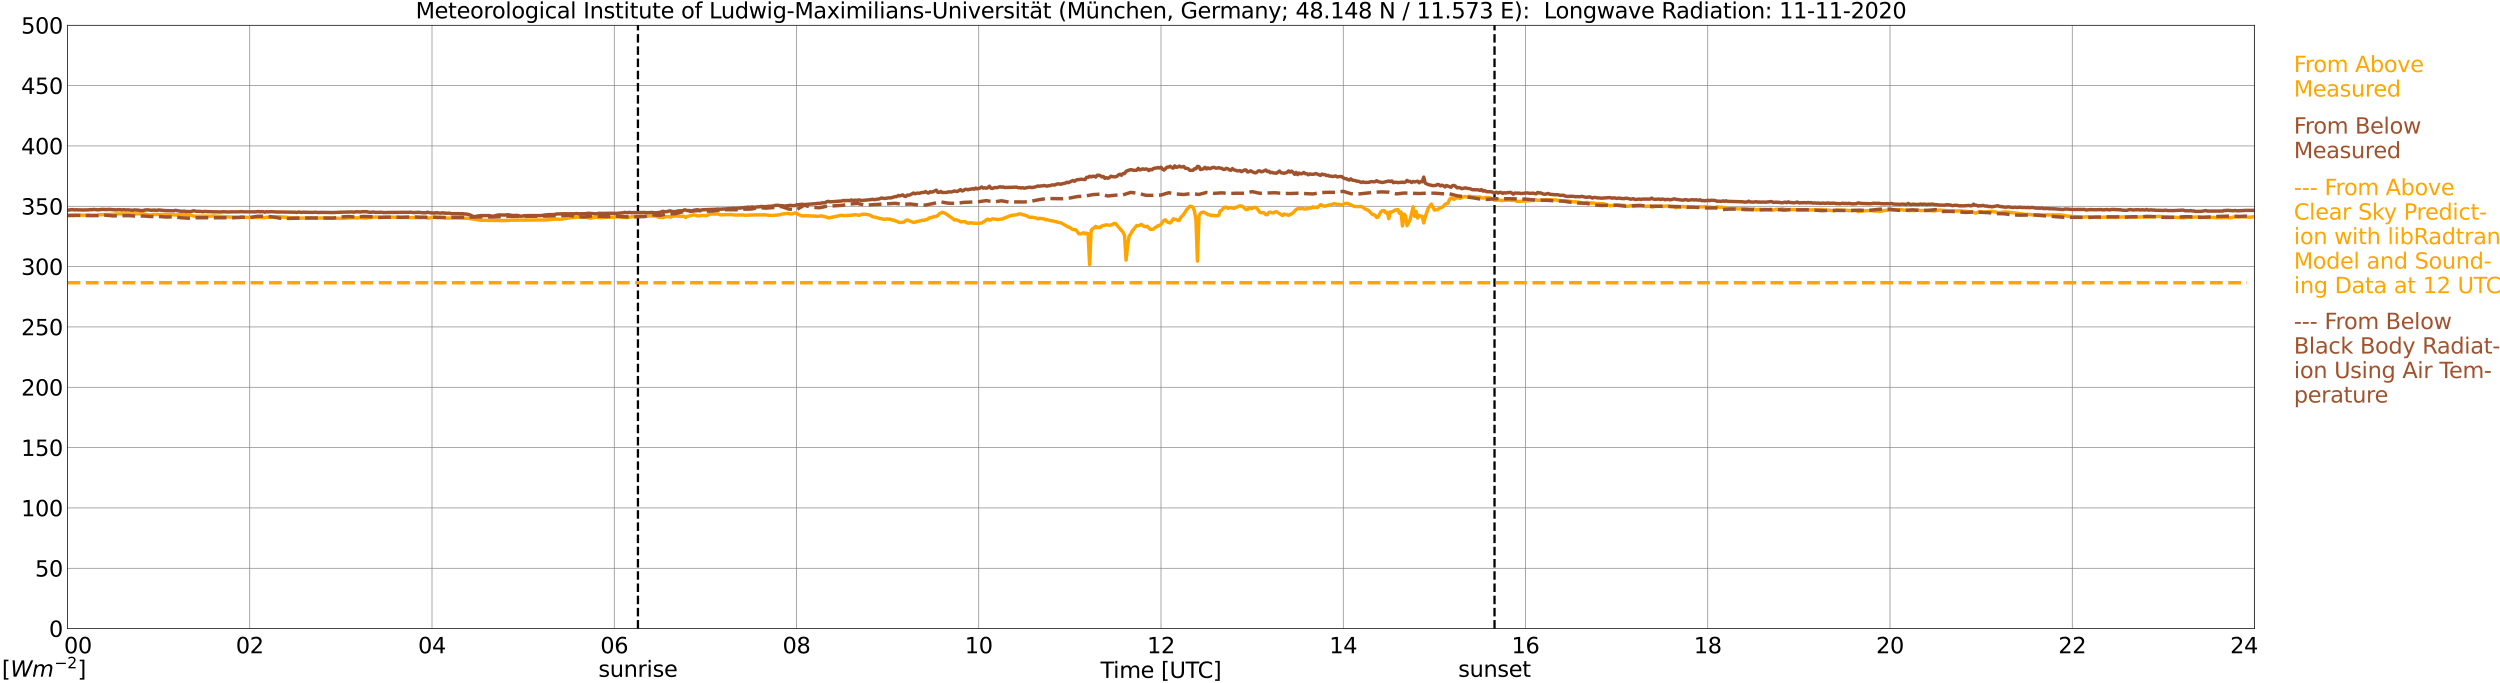 <?xml version="1.0" encoding="utf-8" standalone="no"?>
<!DOCTYPE svg PUBLIC "-//W3C//DTD SVG 1.1//EN"
  "http://www.w3.org/Graphics/SVG/1.1/DTD/svg11.dtd">
<svg xmlns:xlink="http://www.w3.org/1999/xlink" width="1085.4pt" height="296.64pt" viewBox="0 0 1085.4 296.64" xmlns="http://www.w3.org/2000/svg" version="1.1">
 <defs>
  <style type="text/css">*{stroke-linejoin: round; stroke-linecap: butt}</style>
 </defs>
 <g id="figure_1">
  <g id="patch_1">
   <path d="M 0 296.64 
L 1085.4 296.64 
L 1085.4 0 
L 0 0 
z
" style="fill: #ffffff"/>
  </g>
  <g id="axes_1">
   <g id="patch_2">
    <path d="M 29.306 272.909 
L 978.814 272.909 
L 978.814 10.976 
L 29.306 10.976 
z
" style="fill: #ffffff"/>
   </g>
   <g id="patch_3">
    <path d="M 978.814 272.909 
L 978.814 272.909 
L 978.814 10.976 
L 978.814 10.976 
z
" clip-path="url(#p0f52350a2e)" style="fill: #d3d3d3; opacity: 0.25; stroke: #d3d3d3; stroke-linejoin: miter"/>
   </g>
   <g id="matplotlib.axis_1">
    <g id="xtick_1">
     <g id="line2d_1">
      <path d="M 29.306 272.909 
L 29.306 10.976 
" clip-path="url(#p0f52350a2e)" style="fill: none; stroke: #808080; stroke-width: 0.3; stroke-linecap: square"/>
     </g>
     <g id="line2d_2"/>
     <g id="text_1">
      <!--    00 -->
      <g transform="translate(18.733 283.627) scale(0.095 -0.095)">
       <defs>
        <path id="DejaVuSans-20" transform="scale(0.016)"/>
        <path id="DejaVuSans-30" d="M 2034 4250 
Q 1547 4250 1301 3770 
Q 1056 3291 1056 2328 
Q 1056 1369 1301 889 
Q 1547 409 2034 409 
Q 2525 409 2770 889 
Q 3016 1369 3016 2328 
Q 3016 3291 2770 3770 
Q 2525 4250 2034 4250 
z
M 2034 4750 
Q 2819 4750 3233 4129 
Q 3647 3509 3647 2328 
Q 3647 1150 3233 529 
Q 2819 -91 2034 -91 
Q 1250 -91 836 529 
Q 422 1150 422 2328 
Q 422 3509 836 4129 
Q 1250 4750 2034 4750 
z
" transform="scale(0.016)"/>
       </defs>
       <use xlink:href="#DejaVuSans-20"/>
       <use xlink:href="#DejaVuSans-20" transform="translate(31.787 0)"/>
       <use xlink:href="#DejaVuSans-20" transform="translate(63.574 0)"/>
       <use xlink:href="#DejaVuSans-30" transform="translate(95.361 0)"/>
       <use xlink:href="#DejaVuSans-30" transform="translate(158.984 0)"/>
      </g>
     </g>
    </g>
    <g id="xtick_2">
     <g id="line2d_3">
      <path d="M 108.431 272.909 
L 108.431 10.976 
" clip-path="url(#p0f52350a2e)" style="fill: none; stroke: #808080; stroke-width: 0.3; stroke-linecap: square"/>
     </g>
     <g id="line2d_4"/>
     <g id="text_2">
      <!-- 02 -->
      <g transform="translate(102.387 283.627) scale(0.095 -0.095)">
       <defs>
        <path id="DejaVuSans-32" d="M 1228 531 
L 3431 531 
L 3431 0 
L 469 0 
L 469 531 
Q 828 903 1448 1529 
Q 2069 2156 2228 2338 
Q 2531 2678 2651 2914 
Q 2772 3150 2772 3378 
Q 2772 3750 2511 3984 
Q 2250 4219 1831 4219 
Q 1534 4219 1204 4116 
Q 875 4013 500 3803 
L 500 4441 
Q 881 4594 1212 4672 
Q 1544 4750 1819 4750 
Q 2544 4750 2975 4387 
Q 3406 4025 3406 3419 
Q 3406 3131 3298 2873 
Q 3191 2616 2906 2266 
Q 2828 2175 2409 1742 
Q 1991 1309 1228 531 
z
" transform="scale(0.016)"/>
       </defs>
       <use xlink:href="#DejaVuSans-30"/>
       <use xlink:href="#DejaVuSans-32" transform="translate(63.623 0)"/>
      </g>
     </g>
    </g>
    <g id="xtick_3">
     <g id="line2d_5">
      <path d="M 187.557 272.909 
L 187.557 10.976 
" clip-path="url(#p0f52350a2e)" style="fill: none; stroke: #808080; stroke-width: 0.3; stroke-linecap: square"/>
     </g>
     <g id="line2d_6"/>
     <g id="text_3">
      <!-- 04 -->
      <g transform="translate(181.513 283.627) scale(0.095 -0.095)">
       <defs>
        <path id="DejaVuSans-34" d="M 2419 4116 
L 825 1625 
L 2419 1625 
L 2419 4116 
z
M 2253 4666 
L 3047 4666 
L 3047 1625 
L 3713 1625 
L 3713 1100 
L 3047 1100 
L 3047 0 
L 2419 0 
L 2419 1100 
L 313 1100 
L 313 1709 
L 2253 4666 
z
" transform="scale(0.016)"/>
       </defs>
       <use xlink:href="#DejaVuSans-30"/>
       <use xlink:href="#DejaVuSans-34" transform="translate(63.623 0)"/>
      </g>
     </g>
    </g>
    <g id="xtick_4">
     <g id="line2d_7">
      <path d="M 266.683 272.909 
L 266.683 10.976 
" clip-path="url(#p0f52350a2e)" style="fill: none; stroke: #808080; stroke-width: 0.3; stroke-linecap: square"/>
     </g>
     <g id="line2d_8"/>
     <g id="text_4">
      <!-- 06 -->
      <g transform="translate(260.638 283.627) scale(0.095 -0.095)">
       <defs>
        <path id="DejaVuSans-36" d="M 2113 2584 
Q 1688 2584 1439 2293 
Q 1191 2003 1191 1497 
Q 1191 994 1439 701 
Q 1688 409 2113 409 
Q 2538 409 2786 701 
Q 3034 994 3034 1497 
Q 3034 2003 2786 2293 
Q 2538 2584 2113 2584 
z
M 3366 4563 
L 3366 3988 
Q 3128 4100 2886 4159 
Q 2644 4219 2406 4219 
Q 1781 4219 1451 3797 
Q 1122 3375 1075 2522 
Q 1259 2794 1537 2939 
Q 1816 3084 2150 3084 
Q 2853 3084 3261 2657 
Q 3669 2231 3669 1497 
Q 3669 778 3244 343 
Q 2819 -91 2113 -91 
Q 1303 -91 875 529 
Q 447 1150 447 2328 
Q 447 3434 972 4092 
Q 1497 4750 2381 4750 
Q 2619 4750 2861 4703 
Q 3103 4656 3366 4563 
z
" transform="scale(0.016)"/>
       </defs>
       <use xlink:href="#DejaVuSans-30"/>
       <use xlink:href="#DejaVuSans-36" transform="translate(63.623 0)"/>
      </g>
     </g>
    </g>
    <g id="xtick_5">
     <g id="line2d_9">
      <path d="M 345.808 272.909 
L 345.808 10.976 
" clip-path="url(#p0f52350a2e)" style="fill: none; stroke: #808080; stroke-width: 0.3; stroke-linecap: square"/>
     </g>
     <g id="line2d_10"/>
     <g id="text_5">
      <!-- 08 -->
      <g transform="translate(339.764 283.627) scale(0.095 -0.095)">
       <defs>
        <path id="DejaVuSans-38" d="M 2034 2216 
Q 1584 2216 1326 1975 
Q 1069 1734 1069 1313 
Q 1069 891 1326 650 
Q 1584 409 2034 409 
Q 2484 409 2743 651 
Q 3003 894 3003 1313 
Q 3003 1734 2745 1975 
Q 2488 2216 2034 2216 
z
M 1403 2484 
Q 997 2584 770 2862 
Q 544 3141 544 3541 
Q 544 4100 942 4425 
Q 1341 4750 2034 4750 
Q 2731 4750 3128 4425 
Q 3525 4100 3525 3541 
Q 3525 3141 3298 2862 
Q 3072 2584 2669 2484 
Q 3125 2378 3379 2068 
Q 3634 1759 3634 1313 
Q 3634 634 3220 271 
Q 2806 -91 2034 -91 
Q 1263 -91 848 271 
Q 434 634 434 1313 
Q 434 1759 690 2068 
Q 947 2378 1403 2484 
z
M 1172 3481 
Q 1172 3119 1398 2916 
Q 1625 2713 2034 2713 
Q 2441 2713 2670 2916 
Q 2900 3119 2900 3481 
Q 2900 3844 2670 4047 
Q 2441 4250 2034 4250 
Q 1625 4250 1398 4047 
Q 1172 3844 1172 3481 
z
" transform="scale(0.016)"/>
       </defs>
       <use xlink:href="#DejaVuSans-30"/>
       <use xlink:href="#DejaVuSans-38" transform="translate(63.623 0)"/>
      </g>
     </g>
    </g>
    <g id="xtick_6">
     <g id="line2d_11">
      <path d="M 424.934 272.909 
L 424.934 10.976 
" clip-path="url(#p0f52350a2e)" style="fill: none; stroke: #808080; stroke-width: 0.3; stroke-linecap: square"/>
     </g>
     <g id="line2d_12"/>
     <g id="text_6">
      <!-- 10 -->
      <g transform="translate(418.89 283.627) scale(0.095 -0.095)">
       <defs>
        <path id="DejaVuSans-31" d="M 794 531 
L 1825 531 
L 1825 4091 
L 703 3866 
L 703 4441 
L 1819 4666 
L 2450 4666 
L 2450 531 
L 3481 531 
L 3481 0 
L 794 0 
L 794 531 
z
" transform="scale(0.016)"/>
       </defs>
       <use xlink:href="#DejaVuSans-31"/>
       <use xlink:href="#DejaVuSans-30" transform="translate(63.623 0)"/>
      </g>
     </g>
    </g>
    <g id="xtick_7">
     <g id="line2d_13">
      <path d="M 504.06 272.909 
L 504.06 10.976 
" clip-path="url(#p0f52350a2e)" style="fill: none; stroke: #808080; stroke-width: 0.3; stroke-linecap: square"/>
     </g>
     <g id="line2d_14"/>
     <g id="text_7">
      <!-- 12 -->
      <g transform="translate(498.015 283.627) scale(0.095 -0.095)">
       <use xlink:href="#DejaVuSans-31"/>
       <use xlink:href="#DejaVuSans-32" transform="translate(63.623 0)"/>
      </g>
     </g>
    </g>
    <g id="xtick_8">
     <g id="line2d_15">
      <path d="M 583.185 272.909 
L 583.185 10.976 
" clip-path="url(#p0f52350a2e)" style="fill: none; stroke: #808080; stroke-width: 0.3; stroke-linecap: square"/>
     </g>
     <g id="line2d_16"/>
     <g id="text_8">
      <!-- 14 -->
      <g transform="translate(577.141 283.627) scale(0.095 -0.095)">
       <use xlink:href="#DejaVuSans-31"/>
       <use xlink:href="#DejaVuSans-34" transform="translate(63.623 0)"/>
      </g>
     </g>
    </g>
    <g id="xtick_9">
     <g id="line2d_17">
      <path d="M 662.311 272.909 
L 662.311 10.976 
" clip-path="url(#p0f52350a2e)" style="fill: none; stroke: #808080; stroke-width: 0.3; stroke-linecap: square"/>
     </g>
     <g id="line2d_18"/>
     <g id="text_9">
      <!-- 16 -->
      <g transform="translate(656.267 283.627) scale(0.095 -0.095)">
       <use xlink:href="#DejaVuSans-31"/>
       <use xlink:href="#DejaVuSans-36" transform="translate(63.623 0)"/>
      </g>
     </g>
    </g>
    <g id="xtick_10">
     <g id="line2d_19">
      <path d="M 741.437 272.909 
L 741.437 10.976 
" clip-path="url(#p0f52350a2e)" style="fill: none; stroke: #808080; stroke-width: 0.3; stroke-linecap: square"/>
     </g>
     <g id="line2d_20"/>
     <g id="text_10">
      <!-- 18 -->
      <g transform="translate(735.392 283.627) scale(0.095 -0.095)">
       <use xlink:href="#DejaVuSans-31"/>
       <use xlink:href="#DejaVuSans-38" transform="translate(63.623 0)"/>
      </g>
     </g>
    </g>
    <g id="xtick_11">
     <g id="line2d_21">
      <path d="M 820.562 272.909 
L 820.562 10.976 
" clip-path="url(#p0f52350a2e)" style="fill: none; stroke: #808080; stroke-width: 0.3; stroke-linecap: square"/>
     </g>
     <g id="line2d_22"/>
     <g id="text_11">
      <!-- 20 -->
      <g transform="translate(814.518 283.627) scale(0.095 -0.095)">
       <use xlink:href="#DejaVuSans-32"/>
       <use xlink:href="#DejaVuSans-30" transform="translate(63.623 0)"/>
      </g>
     </g>
    </g>
    <g id="xtick_12">
     <g id="line2d_23">
      <path d="M 899.688 272.909 
L 899.688 10.976 
" clip-path="url(#p0f52350a2e)" style="fill: none; stroke: #808080; stroke-width: 0.3; stroke-linecap: square"/>
     </g>
     <g id="line2d_24"/>
     <g id="text_12">
      <!-- 22 -->
      <g transform="translate(893.644 283.627) scale(0.095 -0.095)">
       <use xlink:href="#DejaVuSans-32"/>
       <use xlink:href="#DejaVuSans-32" transform="translate(63.623 0)"/>
      </g>
     </g>
    </g>
    <g id="xtick_13">
     <g id="line2d_25">
      <path d="M 978.814 272.909 
L 978.814 10.976 
" clip-path="url(#p0f52350a2e)" style="fill: none; stroke: #808080; stroke-width: 0.3; stroke-linecap: square"/>
     </g>
     <g id="line2d_26"/>
     <g id="text_13">
      <!-- 24    -->
      <g transform="translate(968.241 283.627) scale(0.095 -0.095)">
       <use xlink:href="#DejaVuSans-32"/>
       <use xlink:href="#DejaVuSans-34" transform="translate(63.623 0)"/>
       <use xlink:href="#DejaVuSans-20" transform="translate(127.246 0)"/>
       <use xlink:href="#DejaVuSans-20" transform="translate(159.033 0)"/>
       <use xlink:href="#DejaVuSans-20" transform="translate(190.82 0)"/>
      </g>
     </g>
    </g>
    <g id="text_14">
     <!-- Time [UTC] -->
     <g transform="translate(477.806 294.322) scale(0.095 -0.095)">
      <defs>
       <path id="DejaVuSans-54" d="M -19 4666 
L 3928 4666 
L 3928 4134 
L 2272 4134 
L 2272 0 
L 1638 0 
L 1638 4134 
L -19 4134 
L -19 4666 
z
" transform="scale(0.016)"/>
       <path id="DejaVuSans-69" d="M 603 3500 
L 1178 3500 
L 1178 0 
L 603 0 
L 603 3500 
z
M 603 4863 
L 1178 4863 
L 1178 4134 
L 603 4134 
L 603 4863 
z
" transform="scale(0.016)"/>
       <path id="DejaVuSans-6d" d="M 3328 2828 
Q 3544 3216 3844 3400 
Q 4144 3584 4550 3584 
Q 5097 3584 5394 3201 
Q 5691 2819 5691 2113 
L 5691 0 
L 5113 0 
L 5113 2094 
Q 5113 2597 4934 2840 
Q 4756 3084 4391 3084 
Q 3944 3084 3684 2787 
Q 3425 2491 3425 1978 
L 3425 0 
L 2847 0 
L 2847 2094 
Q 2847 2600 2669 2842 
Q 2491 3084 2119 3084 
Q 1678 3084 1418 2786 
Q 1159 2488 1159 1978 
L 1159 0 
L 581 0 
L 581 3500 
L 1159 3500 
L 1159 2956 
Q 1356 3278 1631 3431 
Q 1906 3584 2284 3584 
Q 2666 3584 2933 3390 
Q 3200 3197 3328 2828 
z
" transform="scale(0.016)"/>
       <path id="DejaVuSans-65" d="M 3597 1894 
L 3597 1613 
L 953 1613 
Q 991 1019 1311 708 
Q 1631 397 2203 397 
Q 2534 397 2845 478 
Q 3156 559 3463 722 
L 3463 178 
Q 3153 47 2828 -22 
Q 2503 -91 2169 -91 
Q 1331 -91 842 396 
Q 353 884 353 1716 
Q 353 2575 817 3079 
Q 1281 3584 2069 3584 
Q 2775 3584 3186 3129 
Q 3597 2675 3597 1894 
z
M 3022 2063 
Q 3016 2534 2758 2815 
Q 2500 3097 2075 3097 
Q 1594 3097 1305 2825 
Q 1016 2553 972 2059 
L 3022 2063 
z
" transform="scale(0.016)"/>
       <path id="DejaVuSans-5b" d="M 550 4863 
L 1875 4863 
L 1875 4416 
L 1125 4416 
L 1125 -397 
L 1875 -397 
L 1875 -844 
L 550 -844 
L 550 4863 
z
" transform="scale(0.016)"/>
       <path id="DejaVuSans-55" d="M 556 4666 
L 1191 4666 
L 1191 1831 
Q 1191 1081 1462 751 
Q 1734 422 2344 422 
Q 2950 422 3222 751 
Q 3494 1081 3494 1831 
L 3494 4666 
L 4128 4666 
L 4128 1753 
Q 4128 841 3676 375 
Q 3225 -91 2344 -91 
Q 1459 -91 1007 375 
Q 556 841 556 1753 
L 556 4666 
z
" transform="scale(0.016)"/>
       <path id="DejaVuSans-43" d="M 4122 4306 
L 4122 3641 
Q 3803 3938 3442 4084 
Q 3081 4231 2675 4231 
Q 1875 4231 1450 3742 
Q 1025 3253 1025 2328 
Q 1025 1406 1450 917 
Q 1875 428 2675 428 
Q 3081 428 3442 575 
Q 3803 722 4122 1019 
L 4122 359 
Q 3791 134 3420 21 
Q 3050 -91 2638 -91 
Q 1578 -91 968 557 
Q 359 1206 359 2328 
Q 359 3453 968 4101 
Q 1578 4750 2638 4750 
Q 3056 4750 3426 4639 
Q 3797 4528 4122 4306 
z
" transform="scale(0.016)"/>
       <path id="DejaVuSans-5d" d="M 1947 4863 
L 1947 -844 
L 622 -844 
L 622 -397 
L 1369 -397 
L 1369 4416 
L 622 4416 
L 622 4863 
L 1947 4863 
z
" transform="scale(0.016)"/>
      </defs>
      <use xlink:href="#DejaVuSans-54"/>
      <use xlink:href="#DejaVuSans-69" transform="translate(57.959 0)"/>
      <use xlink:href="#DejaVuSans-6d" transform="translate(85.742 0)"/>
      <use xlink:href="#DejaVuSans-65" transform="translate(183.154 0)"/>
      <use xlink:href="#DejaVuSans-20" transform="translate(244.678 0)"/>
      <use xlink:href="#DejaVuSans-5b" transform="translate(276.465 0)"/>
      <use xlink:href="#DejaVuSans-55" transform="translate(315.479 0)"/>
      <use xlink:href="#DejaVuSans-54" transform="translate(388.672 0)"/>
      <use xlink:href="#DejaVuSans-43" transform="translate(443.881 0)"/>
      <use xlink:href="#DejaVuSans-5d" transform="translate(513.705 0)"/>
     </g>
    </g>
   </g>
   <g id="matplotlib.axis_2">
    <g id="ytick_1">
     <g id="line2d_27">
      <path d="M 29.306 272.909 
L 978.814 272.909 
" clip-path="url(#p0f52350a2e)" style="fill: none; stroke: #808080; stroke-width: 0.3; stroke-linecap: square"/>
     </g>
     <g id="line2d_28"/>
     <g id="text_15">
      <!-- 0 -->
      <g transform="translate(21.261 276.518) scale(0.095 -0.095)">
       <use xlink:href="#DejaVuSans-30"/>
      </g>
     </g>
    </g>
    <g id="ytick_2">
     <g id="line2d_29">
      <path d="M 29.306 246.715 
L 978.814 246.715 
" clip-path="url(#p0f52350a2e)" style="fill: none; stroke: #808080; stroke-width: 0.3; stroke-linecap: square"/>
     </g>
     <g id="line2d_30"/>
     <g id="text_16">
      <!-- 50 -->
      <g transform="translate(15.217 250.325) scale(0.095 -0.095)">
       <defs>
        <path id="DejaVuSans-35" d="M 691 4666 
L 3169 4666 
L 3169 4134 
L 1269 4134 
L 1269 2991 
Q 1406 3038 1543 3061 
Q 1681 3084 1819 3084 
Q 2600 3084 3056 2656 
Q 3513 2228 3513 1497 
Q 3513 744 3044 326 
Q 2575 -91 1722 -91 
Q 1428 -91 1123 -41 
Q 819 9 494 109 
L 494 744 
Q 775 591 1075 516 
Q 1375 441 1709 441 
Q 2250 441 2565 725 
Q 2881 1009 2881 1497 
Q 2881 1984 2565 2268 
Q 2250 2553 1709 2553 
Q 1456 2553 1204 2497 
Q 953 2441 691 2322 
L 691 4666 
z
" transform="scale(0.016)"/>
       </defs>
       <use xlink:href="#DejaVuSans-35"/>
       <use xlink:href="#DejaVuSans-30" transform="translate(63.623 0)"/>
      </g>
     </g>
    </g>
    <g id="ytick_3">
     <g id="line2d_31">
      <path d="M 29.306 220.522 
L 978.814 220.522 
" clip-path="url(#p0f52350a2e)" style="fill: none; stroke: #808080; stroke-width: 0.3; stroke-linecap: square"/>
     </g>
     <g id="line2d_32"/>
     <g id="text_17">
      <!-- 100 -->
      <g transform="translate(9.173 224.131) scale(0.095 -0.095)">
       <use xlink:href="#DejaVuSans-31"/>
       <use xlink:href="#DejaVuSans-30" transform="translate(63.623 0)"/>
       <use xlink:href="#DejaVuSans-30" transform="translate(127.246 0)"/>
      </g>
     </g>
    </g>
    <g id="ytick_4">
     <g id="line2d_33">
      <path d="M 29.306 194.329 
L 978.814 194.329 
" clip-path="url(#p0f52350a2e)" style="fill: none; stroke: #808080; stroke-width: 0.3; stroke-linecap: square"/>
     </g>
     <g id="line2d_34"/>
     <g id="text_18">
      <!-- 150 -->
      <g transform="translate(9.173 197.938) scale(0.095 -0.095)">
       <use xlink:href="#DejaVuSans-31"/>
       <use xlink:href="#DejaVuSans-35" transform="translate(63.623 0)"/>
       <use xlink:href="#DejaVuSans-30" transform="translate(127.246 0)"/>
      </g>
     </g>
    </g>
    <g id="ytick_5">
     <g id="line2d_35">
      <path d="M 29.306 168.136 
L 978.814 168.136 
" clip-path="url(#p0f52350a2e)" style="fill: none; stroke: #808080; stroke-width: 0.3; stroke-linecap: square"/>
     </g>
     <g id="line2d_36"/>
     <g id="text_19">
      <!-- 200 -->
      <g transform="translate(9.173 171.745) scale(0.095 -0.095)">
       <use xlink:href="#DejaVuSans-32"/>
       <use xlink:href="#DejaVuSans-30" transform="translate(63.623 0)"/>
       <use xlink:href="#DejaVuSans-30" transform="translate(127.246 0)"/>
      </g>
     </g>
    </g>
    <g id="ytick_6">
     <g id="line2d_37">
      <path d="M 29.306 141.942 
L 978.814 141.942 
" clip-path="url(#p0f52350a2e)" style="fill: none; stroke: #808080; stroke-width: 0.3; stroke-linecap: square"/>
     </g>
     <g id="line2d_38"/>
     <g id="text_20">
      <!-- 250 -->
      <g transform="translate(9.173 145.551) scale(0.095 -0.095)">
       <use xlink:href="#DejaVuSans-32"/>
       <use xlink:href="#DejaVuSans-35" transform="translate(63.623 0)"/>
       <use xlink:href="#DejaVuSans-30" transform="translate(127.246 0)"/>
      </g>
     </g>
    </g>
    <g id="ytick_7">
     <g id="line2d_39">
      <path d="M 29.306 115.749 
L 978.814 115.749 
" clip-path="url(#p0f52350a2e)" style="fill: none; stroke: #808080; stroke-width: 0.3; stroke-linecap: square"/>
     </g>
     <g id="line2d_40"/>
     <g id="text_21">
      <!-- 300 -->
      <g transform="translate(9.173 119.358) scale(0.095 -0.095)">
       <defs>
        <path id="DejaVuSans-33" d="M 2597 2516 
Q 3050 2419 3304 2112 
Q 3559 1806 3559 1356 
Q 3559 666 3084 287 
Q 2609 -91 1734 -91 
Q 1441 -91 1130 -33 
Q 819 25 488 141 
L 488 750 
Q 750 597 1062 519 
Q 1375 441 1716 441 
Q 2309 441 2620 675 
Q 2931 909 2931 1356 
Q 2931 1769 2642 2001 
Q 2353 2234 1838 2234 
L 1294 2234 
L 1294 2753 
L 1863 2753 
Q 2328 2753 2575 2939 
Q 2822 3125 2822 3475 
Q 2822 3834 2567 4026 
Q 2313 4219 1838 4219 
Q 1578 4219 1281 4162 
Q 984 4106 628 3988 
L 628 4550 
Q 988 4650 1302 4700 
Q 1616 4750 1894 4750 
Q 2613 4750 3031 4423 
Q 3450 4097 3450 3541 
Q 3450 3153 3228 2886 
Q 3006 2619 2597 2516 
z
" transform="scale(0.016)"/>
       </defs>
       <use xlink:href="#DejaVuSans-33"/>
       <use xlink:href="#DejaVuSans-30" transform="translate(63.623 0)"/>
       <use xlink:href="#DejaVuSans-30" transform="translate(127.246 0)"/>
      </g>
     </g>
    </g>
    <g id="ytick_8">
     <g id="line2d_41">
      <path d="M 29.306 89.556 
L 978.814 89.556 
" clip-path="url(#p0f52350a2e)" style="fill: none; stroke: #808080; stroke-width: 0.3; stroke-linecap: square"/>
     </g>
     <g id="line2d_42"/>
     <g id="text_22">
      <!-- 350 -->
      <g transform="translate(9.173 93.165) scale(0.095 -0.095)">
       <use xlink:href="#DejaVuSans-33"/>
       <use xlink:href="#DejaVuSans-35" transform="translate(63.623 0)"/>
       <use xlink:href="#DejaVuSans-30" transform="translate(127.246 0)"/>
      </g>
     </g>
    </g>
    <g id="ytick_9">
     <g id="line2d_43">
      <path d="M 29.306 63.362 
L 978.814 63.362 
" clip-path="url(#p0f52350a2e)" style="fill: none; stroke: #808080; stroke-width: 0.3; stroke-linecap: square"/>
     </g>
     <g id="line2d_44"/>
     <g id="text_23">
      <!-- 400 -->
      <g transform="translate(9.173 66.972) scale(0.095 -0.095)">
       <use xlink:href="#DejaVuSans-34"/>
       <use xlink:href="#DejaVuSans-30" transform="translate(63.623 0)"/>
       <use xlink:href="#DejaVuSans-30" transform="translate(127.246 0)"/>
      </g>
     </g>
    </g>
    <g id="ytick_10">
     <g id="line2d_45">
      <path d="M 29.306 37.169 
L 978.814 37.169 
" clip-path="url(#p0f52350a2e)" style="fill: none; stroke: #808080; stroke-width: 0.3; stroke-linecap: square"/>
     </g>
     <g id="line2d_46"/>
     <g id="text_24">
      <!-- 450 -->
      <g transform="translate(9.173 40.778) scale(0.095 -0.095)">
       <use xlink:href="#DejaVuSans-34"/>
       <use xlink:href="#DejaVuSans-35" transform="translate(63.623 0)"/>
       <use xlink:href="#DejaVuSans-30" transform="translate(127.246 0)"/>
      </g>
     </g>
    </g>
    <g id="ytick_11">
     <g id="line2d_47">
      <path d="M 29.306 10.976 
L 978.814 10.976 
" clip-path="url(#p0f52350a2e)" style="fill: none; stroke: #808080; stroke-width: 0.3; stroke-linecap: square"/>
     </g>
     <g id="line2d_48"/>
     <g id="text_25">
      <!-- 500 -->
      <g transform="translate(9.173 14.585) scale(0.095 -0.095)">
       <use xlink:href="#DejaVuSans-35"/>
       <use xlink:href="#DejaVuSans-30" transform="translate(63.623 0)"/>
       <use xlink:href="#DejaVuSans-30" transform="translate(127.246 0)"/>
      </g>
     </g>
    </g>
   </g>
   <g id="line2d_49">
    <path d="M 276.969 272.909 
L 276.969 10.976 
" clip-path="url(#p0f52350a2e)" style="fill: none; stroke-dasharray: 3.7,1.6; stroke-dashoffset: 0; stroke: #000000"/>
   </g>
   <g id="line2d_50">
    <path d="M 648.86 272.909 
L 648.86 10.976 
" clip-path="url(#p0f52350a2e)" style="fill: none; stroke-dasharray: 3.7,1.6; stroke-dashoffset: 0; stroke: #000000"/>
   </g>
   <g id="line2d_51">
    <path d="M 29.306 93.689 
L 30.625 93.642 
L 31.943 93.678 
L 32.603 93.547 
L 33.921 93.474 
L 35.24 93.411 
L 37.218 93.437 
L 38.537 93.333 
L 39.856 93.553 
L 40.515 93.448 
L 41.834 93.474 
L 43.153 93.228 
L 49.087 93.045 
L 51.065 92.866 
L 62.275 92.83 
L 64.912 93.369 
L 66.231 93.202 
L 66.89 93.06 
L 68.209 93.144 
L 73.484 93.165 
L 76.781 93.354 
L 78.759 93.097 
L 83.375 93.511 
L 84.034 93.804 
L 85.353 93.904 
L 89.309 93.83 
L 91.288 93.898 
L 92.606 93.726 
L 100.519 94.286 
L 101.178 94.218 
L 101.838 94.297 
L 102.497 94.229 
L 103.816 94.464 
L 104.475 94.244 
L 105.794 94.333 
L 107.772 94.365 
L 111.728 94.438 
L 113.047 94.428 
L 115.025 94.532 
L 115.685 94.286 
L 116.344 94.349 
L 120.3 94.087 
L 124.257 94.318 
L 126.235 94.553 
L 129.532 94.501 
L 130.191 94.716 
L 134.147 94.658 
L 136.125 94.705 
L 142.06 94.632 
L 143.379 94.752 
L 145.357 94.716 
L 146.676 94.779 
L 147.994 94.826 
L 151.951 94.6 
L 153.269 94.49 
L 155.247 94.653 
L 155.907 94.443 
L 158.544 94.716 
L 163.16 94.192 
L 165.798 94.339 
L 167.116 94.234 
L 169.094 94.265 
L 175.029 94.375 
L 178.326 94.49 
L 180.304 94.469 
L 182.941 94.522 
L 183.601 94.333 
L 184.92 94.428 
L 185.579 94.648 
L 186.238 94.695 
L 188.216 94.318 
L 189.535 94.38 
L 190.195 94.538 
L 190.854 94.433 
L 192.832 94.574 
L 194.81 94.716 
L 196.788 94.59 
L 199.426 94.684 
L 203.382 94.8 
L 208.657 95.612 
L 211.954 95.685 
L 218.548 95.758 
L 219.867 95.674 
L 220.526 95.748 
L 221.845 95.585 
L 237.011 95.496 
L 240.967 95.13 
L 243.604 95.208 
L 245.583 94.81 
L 246.242 94.815 
L 247.561 94.538 
L 251.517 94.223 
L 253.495 94.218 
L 254.155 94.265 
L 256.133 94.747 
L 258.77 94.26 
L 260.089 94.449 
L 260.748 94.511 
L 263.386 94.344 
L 266.683 94.302 
L 267.342 94.092 
L 269.98 94.339 
L 270.639 94.391 
L 271.298 94.318 
L 271.958 94.469 
L 275.255 94.003 
L 277.892 93.851 
L 279.211 93.898 
L 279.87 93.951 
L 280.53 93.788 
L 282.508 93.741 
L 283.827 93.778 
L 284.486 93.762 
L 285.145 93.925 
L 285.805 94.281 
L 286.464 94.433 
L 287.124 94.312 
L 287.783 94.501 
L 288.442 94.239 
L 289.761 94.045 
L 290.42 94.071 
L 291.08 94.276 
L 291.739 93.935 
L 293.058 93.752 
L 295.696 93.951 
L 296.355 93.872 
L 297.014 93.919 
L 297.674 94.428 
L 298.333 94.014 
L 300.971 93.306 
L 301.63 93.343 
L 302.949 93.757 
L 303.608 93.752 
L 304.267 93.563 
L 306.246 93.574 
L 306.905 93.589 
L 308.224 92.976 
L 309.543 92.877 
L 310.202 92.961 
L 311.521 92.861 
L 312.18 93.018 
L 312.839 93.296 
L 317.455 93.128 
L 318.774 93.354 
L 322.73 93.338 
L 323.39 93.469 
L 326.686 93.317 
L 327.346 93.359 
L 328.665 93.28 
L 332.621 93.28 
L 333.94 93.542 
L 334.599 93.458 
L 335.258 93.563 
L 338.555 93.238 
L 339.215 93.003 
L 341.852 92.641 
L 343.171 92.866 
L 343.83 92.872 
L 345.149 92.484 
L 345.808 92.531 
L 346.468 93.024 
L 347.787 93.652 
L 349.105 93.762 
L 349.765 93.642 
L 355.04 93.919 
L 356.359 93.762 
L 357.018 93.794 
L 358.996 94.312 
L 359.655 94.642 
L 364.93 93.527 
L 365.59 93.437 
L 366.249 93.647 
L 370.206 93.411 
L 370.865 93.186 
L 372.184 93.333 
L 372.843 93.49 
L 373.502 93.385 
L 374.162 93.024 
L 375.481 93.018 
L 377.459 93.286 
L 378.777 94.04 
L 379.437 94.265 
L 380.096 94.26 
L 380.756 94.553 
L 384.053 95.261 
L 384.712 95.098 
L 385.371 95.072 
L 386.031 95.192 
L 386.69 95.187 
L 387.349 95.564 
L 388.009 95.528 
L 388.668 95.9 
L 389.328 96.062 
L 389.987 96.424 
L 390.646 96.591 
L 391.965 96.465 
L 392.624 96.334 
L 393.284 95.695 
L 393.943 95.496 
L 396.581 96.57 
L 397.24 96.471 
L 397.899 96.219 
L 399.218 95.963 
L 400.537 95.585 
L 401.196 95.68 
L 401.856 95.355 
L 402.515 95.329 
L 403.175 94.82 
L 403.834 94.485 
L 404.493 94.459 
L 405.153 94.134 
L 405.812 93.982 
L 406.471 94.029 
L 407.131 93.584 
L 407.79 92.856 
L 409.109 92.17 
L 410.428 92.652 
L 413.725 94.951 
L 414.384 95.522 
L 415.043 95.391 
L 416.362 95.826 
L 417.022 96.324 
L 419 96.203 
L 419.659 96.706 
L 420.318 96.864 
L 420.978 96.885 
L 421.637 96.654 
L 422.297 96.869 
L 424.275 96.947 
L 425.593 96.905 
L 426.253 96.722 
L 427.572 96.015 
L 428.231 95.412 
L 428.89 95.187 
L 429.55 95.591 
L 430.209 95.371 
L 430.869 95.014 
L 433.506 95.318 
L 434.165 95.171 
L 434.825 95.151 
L 438.781 93.61 
L 440.1 93.369 
L 440.759 93.375 
L 442.737 92.809 
L 443.397 92.971 
L 444.056 93.28 
L 444.716 93.312 
L 446.034 93.804 
L 446.694 94.229 
L 447.353 94.391 
L 448.012 94.291 
L 449.991 94.674 
L 450.65 95.02 
L 451.309 94.773 
L 453.287 95.04 
L 453.947 95.418 
L 454.606 95.355 
L 455.925 95.758 
L 456.584 95.821 
L 457.903 96.135 
L 458.563 96.24 
L 459.222 96.502 
L 460.541 96.701 
L 463.838 98.582 
L 464.497 98.687 
L 465.156 99.273 
L 465.816 99.692 
L 467.134 99.797 
L 468.453 101.547 
L 469.113 101.589 
L 469.772 101.395 
L 470.431 101.039 
L 471.091 101.474 
L 471.75 101.217 
L 472.409 101.5 
L 473.069 114.864 
L 473.728 100.132 
L 474.388 99.263 
L 475.047 98.964 
L 475.706 98.299 
L 476.366 98.87 
L 477.025 98.608 
L 477.685 98.818 
L 478.344 98.1 
L 479.663 97.775 
L 480.322 97.607 
L 481.641 97.833 
L 482.96 97.492 
L 483.619 97.031 
L 484.278 97.021 
L 487.575 100.84 
L 488.235 102.317 
L 488.894 112.925 
L 489.553 106.901 
L 490.213 102.516 
L 490.872 101.704 
L 491.532 100.373 
L 492.85 98.708 
L 493.51 97.932 
L 494.169 98.042 
L 495.488 97.482 
L 496.147 97.791 
L 496.807 98.357 
L 497.466 98.477 
L 498.125 98.226 
L 498.785 98.99 
L 499.444 99.567 
L 500.763 99.504 
L 501.422 98.896 
L 502.741 98.011 
L 503.4 97.948 
L 504.06 97.325 
L 505.379 95.69 
L 506.038 95.47 
L 506.697 96.308 
L 508.016 96.816 
L 508.675 96.093 
L 509.335 95.014 
L 509.994 95.219 
L 510.654 95.266 
L 511.313 95.69 
L 511.972 95.722 
L 512.632 94.37 
L 513.291 93.788 
L 513.95 93.034 
L 515.269 90.907 
L 515.929 90.305 
L 516.588 89.535 
L 517.247 89.65 
L 517.907 89.954 
L 518.566 91.588 
L 519.226 95.475 
L 519.885 113.344 
L 520.544 93.741 
L 521.204 92.605 
L 521.863 92.138 
L 522.522 92.112 
L 523.841 92.715 
L 524.501 93.265 
L 525.16 93.212 
L 525.819 93.642 
L 526.479 93.427 
L 527.138 93.678 
L 528.457 93.637 
L 529.116 93.537 
L 529.776 91.552 
L 530.435 91.248 
L 531.094 90.404 
L 531.754 89.985 
L 532.413 89.938 
L 533.073 90.472 
L 534.391 90.111 
L 535.71 90.478 
L 536.369 90.132 
L 537.029 89.949 
L 537.688 89.561 
L 538.348 89.393 
L 539.007 89.461 
L 539.666 89.739 
L 540.326 90.457 
L 540.985 90.975 
L 541.644 90.944 
L 542.304 90.21 
L 542.963 90.467 
L 543.623 90.546 
L 544.282 90.085 
L 544.941 90.074 
L 545.601 90.32 
L 546.919 92.096 
L 547.579 92.369 
L 548.238 92.327 
L 548.898 92.432 
L 549.557 93.202 
L 550.216 93.223 
L 550.876 92.248 
L 551.535 92.075 
L 552.195 92.353 
L 552.854 92.421 
L 553.513 92.049 
L 554.173 91.882 
L 556.151 93.155 
L 556.81 93.579 
L 557.47 92.898 
L 558.129 93.191 
L 558.788 93.134 
L 559.448 93.547 
L 560.107 93.076 
L 560.766 92.872 
L 561.426 92.374 
L 562.745 90.944 
L 563.404 90.614 
L 564.063 90.504 
L 564.723 90.63 
L 565.382 90.368 
L 566.042 90.729 
L 566.701 90.792 
L 567.36 90.546 
L 568.02 90.525 
L 568.679 90.184 
L 569.338 90.352 
L 569.998 89.797 
L 570.657 90.111 
L 571.317 89.917 
L 571.976 90.153 
L 573.295 88.859 
L 573.954 89.021 
L 574.613 89.477 
L 575.273 89.514 
L 577.251 88.901 
L 577.91 88.859 
L 579.229 88.408 
L 580.548 88.754 
L 581.207 88.67 
L 582.526 89 
L 583.845 88.335 
L 585.164 88.351 
L 587.142 89.236 
L 587.801 89.556 
L 588.46 89.66 
L 589.779 89.708 
L 591.098 89.687 
L 591.757 89.98 
L 592.417 90.54 
L 593.076 90.954 
L 593.736 91.132 
L 594.395 91.604 
L 595.714 93.034 
L 596.373 93.181 
L 597.032 93.511 
L 597.692 94.407 
L 598.351 94.218 
L 599.011 92.856 
L 599.67 91.813 
L 600.329 91.41 
L 600.989 91.426 
L 601.648 92.453 
L 602.307 92.138 
L 602.967 94.946 
L 603.626 92.007 
L 604.286 92.013 
L 604.945 91.751 
L 605.604 91.216 
L 606.923 91.028 
L 607.582 92.578 
L 608.242 92.018 
L 608.901 98.11 
L 609.561 92.929 
L 610.22 93.809 
L 610.879 97.969 
L 612.198 95.465 
L 613.517 89.818 
L 614.176 93.946 
L 614.836 91.834 
L 615.495 94.69 
L 616.154 93.511 
L 616.814 93.867 
L 617.473 93.898 
L 618.133 96.78 
L 618.792 94.087 
L 620.111 90.3 
L 621.429 88.623 
L 622.748 91.201 
L 623.408 91.064 
L 624.067 91.091 
L 625.386 90.163 
L 626.045 90.027 
L 626.705 89.55 
L 627.364 88.717 
L 628.683 88.152 
L 629.342 86.632 
L 630.001 85.957 
L 630.661 86.103 
L 631.32 86.554 
L 631.98 86.077 
L 632.639 85.799 
L 633.958 86.124 
L 635.276 85.464 
L 635.936 85.297 
L 636.595 85.49 
L 637.255 85.407 
L 637.914 85.16 
L 639.233 85.543 
L 639.892 85.407 
L 640.552 85.6 
L 642.53 85.538 
L 643.189 85.889 
L 643.848 86.035 
L 645.167 85.742 
L 646.486 85.794 
L 647.145 85.962 
L 647.805 86.365 
L 648.464 86.35 
L 649.123 86.763 
L 649.783 86.91 
L 650.442 86.79 
L 651.102 86.837 
L 651.761 87.093 
L 653.739 86.858 
L 654.399 86.942 
L 655.058 86.758 
L 656.377 87.067 
L 657.036 86.889 
L 657.695 86.952 
L 658.355 87.319 
L 659.014 87.507 
L 662.311 87.193 
L 663.63 87.219 
L 664.949 87.004 
L 665.608 87.104 
L 666.267 86.805 
L 666.927 86.753 
L 667.586 87.004 
L 668.905 86.842 
L 669.564 87.078 
L 670.224 86.837 
L 671.542 86.648 
L 672.202 86.769 
L 673.521 86.68 
L 674.839 86.852 
L 675.499 86.758 
L 676.158 86.962 
L 677.477 87.083 
L 678.796 87.193 
L 680.114 87.188 
L 683.411 87.654 
L 684.071 87.617 
L 684.73 87.759 
L 685.389 87.738 
L 688.027 88.267 
L 688.686 87.947 
L 689.346 87.895 
L 690.005 88.146 
L 690.664 88.125 
L 691.324 88.235 
L 691.983 88.105 
L 692.643 88.387 
L 695.939 88.393 
L 698.577 89.215 
L 699.236 89.367 
L 699.896 89.189 
L 701.215 89.157 
L 702.533 89.047 
L 703.852 89.074 
L 705.171 89.178 
L 705.83 89.556 
L 706.49 89.598 
L 707.149 89.524 
L 707.808 89.32 
L 708.468 89.304 
L 709.127 89.54 
L 709.786 89.634 
L 710.446 89.388 
L 711.105 89.477 
L 713.083 89.336 
L 713.743 89.398 
L 714.402 89.708 
L 715.062 89.566 
L 716.38 89.529 
L 717.04 89.844 
L 717.699 89.839 
L 718.358 89.603 
L 719.677 89.582 
L 720.996 89.404 
L 721.655 89.639 
L 722.974 89.498 
L 723.633 89.409 
L 726.271 89.765 
L 726.93 89.77 
L 727.59 90.258 
L 728.909 89.655 
L 729.568 89.88 
L 730.227 89.639 
L 731.546 89.744 
L 732.205 89.917 
L 732.865 89.713 
L 734.843 90.048 
L 735.502 89.943 
L 736.821 90.043 
L 737.48 89.786 
L 739.459 89.833 
L 740.118 89.65 
L 742.096 89.949 
L 743.415 90.043 
L 744.074 90.158 
L 744.734 90.111 
L 745.393 89.844 
L 746.052 89.896 
L 746.712 90.085 
L 747.371 89.922 
L 750.668 90.52 
L 751.327 90.75 
L 751.987 90.582 
L 753.965 90.551 
L 754.624 90.75 
L 755.284 90.65 
L 756.602 90.645 
L 757.921 90.619 
L 758.581 90.624 
L 759.24 90.813 
L 759.899 90.719 
L 760.559 90.813 
L 761.218 90.682 
L 761.878 90.818 
L 762.537 91.195 
L 763.196 90.939 
L 764.515 90.844 
L 765.174 91.001 
L 765.834 90.86 
L 767.153 90.991 
L 767.812 91.138 
L 768.471 91.096 
L 769.79 91.279 
L 771.109 90.876 
L 772.428 90.923 
L 773.746 90.671 
L 775.725 91.054 
L 776.384 90.954 
L 786.934 91.164 
L 787.593 91.022 
L 788.253 91.18 
L 789.572 91.08 
L 790.89 90.954 
L 792.209 91.253 
L 794.187 91.248 
L 796.165 91.573 
L 797.484 91.201 
L 802.1 91.316 
L 802.759 91.447 
L 804.737 91.326 
L 806.056 91.431 
L 806.715 91.892 
L 808.034 91.667 
L 810.012 91.452 
L 811.331 91.452 
L 812.65 91.442 
L 813.969 91.677 
L 815.287 91.593 
L 815.947 91.819 
L 818.584 91.321 
L 821.881 91.185 
L 822.541 91.007 
L 825.837 91.038 
L 826.497 91.279 
L 827.156 91.227 
L 829.134 91.494 
L 829.794 91.384 
L 831.112 91.431 
L 832.431 91.295 
L 833.091 91.274 
L 833.75 91.426 
L 836.388 91.368 
L 837.706 91.373 
L 839.684 91.593 
L 841.663 91.263 
L 842.322 91.195 
L 846.938 91.672 
L 847.597 91.525 
L 848.916 91.562 
L 849.575 91.693 
L 850.235 91.531 
L 852.872 91.698 
L 854.191 91.861 
L 855.51 91.95 
L 856.169 91.913 
L 857.488 92.5 
L 858.147 92.474 
L 858.806 92.049 
L 859.466 91.903 
L 860.125 91.876 
L 860.785 92.144 
L 864.741 91.772 
L 866.719 92.075 
L 867.378 92.348 
L 870.675 92.002 
L 872.653 92.196 
L 878.588 92.966 
L 879.247 93.06 
L 880.566 93.039 
L 882.544 93.28 
L 883.863 93.265 
L 885.182 93.144 
L 886.5 93.327 
L 894.413 93.296 
L 896.391 93.574 
L 897.71 93.867 
L 904.963 94.27 
L 905.622 94.124 
L 906.941 94.124 
L 908.919 94.333 
L 912.216 94.391 
L 913.535 94.244 
L 918.81 94.401 
L 919.469 94.239 
L 922.107 94.187 
L 923.426 94.066 
L 926.063 94.281 
L 926.723 94.339 
L 927.382 94.218 
L 928.701 94.27 
L 930.02 94.108 
L 930.679 94.213 
L 931.338 94.176 
L 931.998 94.276 
L 937.273 93.94 
L 945.845 94.443 
L 947.163 94.569 
L 947.823 94.621 
L 949.801 94.333 
L 952.438 94.302 
L 953.757 94.15 
L 956.395 94.333 
L 958.373 94.469 
L 961.01 94.38 
L 962.329 94.564 
L 963.648 94.469 
L 964.307 94.574 
L 966.945 94.443 
L 967.604 94.569 
L 968.923 94.475 
L 969.582 94.202 
L 971.561 94.213 
L 973.539 94.129 
L 976.176 94.27 
L 976.836 94.297 
L 978.154 94.124 
L 978.154 94.124 
" clip-path="url(#p0f52350a2e)" style="fill: none; stroke: #ffa500; stroke-width: 1.5; stroke-linecap: square"/>
   </g>
   <g id="line2d_52">
    <path d="M 29.306 91.254 
L 31.284 90.99 
L 32.603 91.155 
L 33.262 91.029 
L 33.921 91.171 
L 34.581 91.108 
L 35.9 91.174 
L 37.218 91.141 
L 38.537 91.114 
L 39.197 90.996 
L 39.856 91.061 
L 40.515 90.936 
L 41.834 91.031 
L 42.493 91.116 
L 44.472 90.902 
L 46.45 91.01 
L 47.109 90.891 
L 49.747 91.078 
L 50.406 91.128 
L 51.725 91.009 
L 53.043 91.164 
L 53.703 91.016 
L 54.362 91.164 
L 55.681 91.115 
L 57.659 91.309 
L 58.319 91.138 
L 60.297 91.254 
L 60.956 91.429 
L 62.275 91.396 
L 62.934 91.17 
L 64.253 91.097 
L 65.572 91.301 
L 66.89 91.208 
L 68.209 91.328 
L 68.869 91.14 
L 71.506 91.424 
L 75.462 91.523 
L 76.122 91.339 
L 78.759 91.741 
L 80.078 91.65 
L 80.737 91.844 
L 82.056 91.825 
L 82.716 91.925 
L 84.034 91.497 
L 85.353 91.764 
L 86.672 91.79 
L 87.331 91.797 
L 87.991 91.972 
L 88.65 91.787 
L 90.628 91.889 
L 91.947 91.929 
L 93.266 91.973 
L 94.584 91.97 
L 95.244 92.032 
L 97.222 91.937 
L 99.2 92.033 
L 100.519 91.97 
L 103.816 91.971 
L 104.475 91.875 
L 105.794 91.967 
L 111.069 91.974 
L 111.728 91.855 
L 113.047 91.941 
L 113.707 91.878 
L 114.366 91.927 
L 115.025 92.135 
L 115.685 91.881 
L 116.344 91.999 
L 117.663 91.888 
L 120.3 92.052 
L 121.619 92.033 
L 128.213 92.139 
L 128.872 92.261 
L 129.532 92.053 
L 130.191 92.093 
L 130.85 92.244 
L 131.51 92.129 
L 136.125 92.218 
L 136.785 92.113 
L 138.104 92.267 
L 139.422 92.198 
L 144.697 92.28 
L 147.994 92.136 
L 152.61 92.02 
L 153.929 92.105 
L 154.588 91.944 
L 155.907 91.98 
L 156.566 92.059 
L 157.226 91.885 
L 158.544 91.921 
L 159.204 91.868 
L 159.863 92.095 
L 161.182 92.194 
L 161.841 92.032 
L 163.16 92.207 
L 165.798 92.141 
L 166.457 92.296 
L 169.094 92.23 
L 177.666 92.171 
L 178.326 92.115 
L 179.645 92.296 
L 181.623 92.158 
L 183.601 92.362 
L 184.92 92.375 
L 185.579 92.115 
L 186.898 92.405 
L 188.876 92.494 
L 189.535 92.31 
L 190.195 92.458 
L 191.513 92.533 
L 192.173 92.343 
L 192.832 92.547 
L 193.492 92.51 
L 194.151 92.609 
L 194.81 92.517 
L 196.129 92.784 
L 198.767 92.744 
L 200.085 92.814 
L 200.745 92.764 
L 202.063 92.939 
L 202.723 92.952 
L 204.042 93.308 
L 205.36 93.95 
L 206.02 94.016 
L 208.657 93.598 
L 211.295 93.621 
L 211.954 93.572 
L 212.614 93.634 
L 213.273 93.851 
L 214.592 93.841 
L 215.251 93.565 
L 216.57 93.318 
L 219.207 93.38 
L 220.526 93.223 
L 221.186 93.393 
L 221.845 93.423 
L 222.504 93.572 
L 224.482 93.509 
L 225.142 93.608 
L 225.801 93.854 
L 226.461 93.868 
L 227.779 93.621 
L 235.033 93.595 
L 236.351 93.357 
L 238.329 93.167 
L 240.308 93.16 
L 240.967 93.12 
L 241.626 92.876 
L 242.945 92.87 
L 245.583 92.803 
L 249.539 92.839 
L 250.198 92.678 
L 250.858 92.826 
L 254.155 92.773 
L 255.473 92.586 
L 258.111 92.803 
L 258.77 92.852 
L 260.089 92.608 
L 262.067 92.647 
L 264.705 92.575 
L 267.342 92.656 
L 270.639 92.367 
L 271.298 92.185 
L 271.958 92.336 
L 272.617 92.353 
L 273.277 92.165 
L 273.936 92.329 
L 279.87 92.249 
L 281.189 92.335 
L 283.167 92.229 
L 284.486 92.404 
L 286.464 92.213 
L 287.783 91.722 
L 288.442 91.942 
L 289.761 91.863 
L 290.42 91.612 
L 291.08 91.546 
L 291.739 91.915 
L 292.399 91.832 
L 293.058 91.898 
L 294.377 91.585 
L 295.696 91.498 
L 296.355 91.607 
L 297.014 91.138 
L 297.674 91.173 
L 298.333 91.453 
L 298.992 91.386 
L 300.311 91.56 
L 301.63 91.204 
L 302.949 91.061 
L 303.608 91.261 
L 304.267 91.278 
L 304.927 91.089 
L 306.246 91.023 
L 310.861 90.868 
L 311.521 90.743 
L 312.18 90.851 
L 315.477 90.671 
L 316.796 90.499 
L 317.455 90.669 
L 318.114 90.369 
L 319.433 90.487 
L 320.752 90.344 
L 321.411 90.346 
L 322.071 90.194 
L 322.73 90.246 
L 323.39 90.08 
L 324.049 90.083 
L 324.708 89.924 
L 325.368 90.025 
L 326.027 89.978 
L 326.686 89.813 
L 327.346 90.026 
L 328.665 89.847 
L 329.983 89.76 
L 330.643 89.621 
L 331.961 89.745 
L 333.28 89.628 
L 333.94 89.525 
L 334.599 89.626 
L 335.258 89.425 
L 335.918 89.414 
L 336.577 89.162 
L 337.896 89.12 
L 338.555 89.3 
L 339.874 89.325 
L 340.533 89.473 
L 343.171 89.141 
L 344.49 89.309 
L 345.149 89.237 
L 345.808 88.947 
L 348.446 88.672 
L 349.105 88.822 
L 354.38 88.405 
L 355.04 88.266 
L 355.699 88.318 
L 356.359 88.234 
L 357.018 88.039 
L 357.677 88.091 
L 358.337 87.938 
L 358.996 87.561 
L 359.655 87.41 
L 360.315 87.633 
L 361.634 87.549 
L 365.59 87.25 
L 366.249 86.984 
L 366.909 87.184 
L 367.568 87.018 
L 368.887 87.114 
L 369.546 86.806 
L 370.206 87.068 
L 371.524 86.864 
L 372.184 87.019 
L 372.843 86.781 
L 374.162 87.043 
L 378.118 86.669 
L 378.777 86.5 
L 379.437 86.691 
L 380.096 86.635 
L 380.756 86.466 
L 381.415 86.46 
L 382.734 85.955 
L 384.053 86.178 
L 386.031 85.881 
L 386.69 85.939 
L 388.668 85.345 
L 389.328 85.376 
L 389.987 84.873 
L 390.646 85.06 
L 391.965 84.625 
L 392.624 85.171 
L 393.284 85.265 
L 393.943 84.682 
L 394.603 84.746 
L 395.262 84.544 
L 396.581 83.805 
L 397.24 84.162 
L 397.899 83.927 
L 398.559 83.827 
L 399.218 83.93 
L 399.878 83.645 
L 401.196 83.527 
L 401.856 83.15 
L 402.515 83.648 
L 403.175 83.82 
L 403.834 83.224 
L 404.493 83.417 
L 405.153 83.229 
L 406.471 82.55 
L 407.131 83.483 
L 407.79 83.554 
L 408.45 83.132 
L 409.109 83.575 
L 411.087 83.547 
L 411.746 83.284 
L 413.065 83.344 
L 414.384 82.898 
L 415.043 83.074 
L 415.703 83.115 
L 417.022 82.31 
L 417.681 82.909 
L 418.34 82.705 
L 419 82.204 
L 419.659 82.213 
L 420.318 82.418 
L 420.978 82.117 
L 421.637 82.181 
L 422.297 81.873 
L 422.956 82.164 
L 423.615 81.65 
L 424.275 82.018 
L 425.593 81.59 
L 426.253 81.176 
L 426.912 81.692 
L 427.572 81.53 
L 428.231 81.699 
L 428.89 81.508 
L 429.55 80.854 
L 430.209 81.707 
L 430.869 81.84 
L 431.528 81.536 
L 432.187 81.415 
L 432.847 81.499 
L 434.165 81.068 
L 434.825 81.294 
L 435.484 81.126 
L 436.144 81.414 
L 441.419 81.238 
L 442.078 81.527 
L 442.737 81.478 
L 443.397 81.633 
L 444.056 81.485 
L 444.716 81.71 
L 446.034 81.441 
L 446.694 81.286 
L 447.353 81.301 
L 448.012 81.428 
L 449.331 81.205 
L 450.65 80.729 
L 451.309 80.872 
L 451.969 80.698 
L 452.628 80.714 
L 453.287 80.533 
L 454.606 80.826 
L 455.266 80.623 
L 455.925 80.625 
L 456.584 80.322 
L 457.244 80.275 
L 457.903 80.354 
L 458.563 80.018 
L 459.222 79.83 
L 459.881 79.832 
L 460.541 80.024 
L 461.2 79.765 
L 462.519 79.52 
L 463.178 79.112 
L 463.838 79.311 
L 465.816 78.346 
L 466.475 78.716 
L 467.134 78.246 
L 467.794 77.98 
L 468.453 78.004 
L 469.113 77.802 
L 471.091 77.958 
L 471.75 76.98 
L 472.409 77.032 
L 473.069 76.514 
L 473.728 76.799 
L 474.388 76.542 
L 475.047 76.509 
L 475.706 76.884 
L 476.366 76.083 
L 477.025 76.085 
L 477.685 76.249 
L 478.344 76.786 
L 479.003 76.604 
L 479.663 77.429 
L 480.322 77.138 
L 480.981 77.404 
L 481.641 77.134 
L 482.3 76.505 
L 482.96 76.708 
L 484.278 76.785 
L 484.938 76.51 
L 485.597 75.918 
L 486.256 75.644 
L 486.916 76.105 
L 487.575 75.31 
L 488.235 75.347 
L 488.894 74.412 
L 489.553 74.069 
L 490.872 73.67 
L 491.532 73.748 
L 492.191 73.961 
L 493.51 73.898 
L 494.169 73.086 
L 494.828 73.742 
L 495.488 73.586 
L 496.147 73.297 
L 496.807 73.523 
L 497.466 73.362 
L 498.125 73.454 
L 498.785 74.068 
L 499.444 73.525 
L 500.103 73.736 
L 500.763 73.165 
L 501.422 72.968 
L 502.082 72.977 
L 502.741 72.709 
L 503.4 72.971 
L 504.06 72.62 
L 504.719 73.445 
L 505.379 73.833 
L 506.697 72.542 
L 507.357 72.584 
L 508.016 72.176 
L 508.675 72.698 
L 509.335 73.001 
L 509.994 72.014 
L 510.654 72.635 
L 511.313 72.55 
L 511.972 72.093 
L 512.632 72.481 
L 513.291 72.46 
L 513.95 72.276 
L 514.61 73.052 
L 515.269 73.081 
L 515.929 73.3 
L 516.588 73.962 
L 517.907 73.947 
L 518.566 73.277 
L 519.226 73.27 
L 519.885 72.233 
L 520.544 72.352 
L 521.204 73.615 
L 522.522 73.268 
L 523.182 72.654 
L 523.841 73.345 
L 524.501 72.893 
L 525.16 73.231 
L 525.819 73.033 
L 526.479 72.701 
L 527.138 72.688 
L 527.797 72.999 
L 528.457 72.985 
L 529.116 72.774 
L 529.776 73.028 
L 530.435 73.056 
L 531.094 73.557 
L 531.754 73.542 
L 532.413 73.084 
L 533.073 73.267 
L 533.732 73.74 
L 534.391 73.93 
L 535.051 73.168 
L 535.71 73.754 
L 536.369 73.879 
L 537.029 74.154 
L 537.688 74.174 
L 538.348 74.047 
L 539.007 74.54 
L 540.326 73.784 
L 540.985 73.805 
L 541.644 74.652 
L 542.304 74.552 
L 542.963 74.129 
L 543.623 74.544 
L 544.941 75.063 
L 545.601 74.843 
L 546.26 74.222 
L 546.919 74.151 
L 547.579 74.588 
L 548.238 74.447 
L 549.557 73.814 
L 550.216 74.457 
L 550.876 74.358 
L 551.535 74.972 
L 552.195 74.789 
L 552.854 75.078 
L 554.173 75.204 
L 555.491 74.258 
L 556.151 74.97 
L 557.47 75.231 
L 558.788 74.836 
L 559.448 74.202 
L 560.107 74.731 
L 560.766 74.287 
L 561.426 74.879 
L 562.085 75.696 
L 562.745 74.863 
L 563.404 75.8 
L 564.063 75.144 
L 564.723 75.489 
L 565.382 75.359 
L 566.042 74.865 
L 566.701 75.422 
L 567.36 75.392 
L 568.02 75.893 
L 568.679 75.497 
L 569.338 75.659 
L 569.998 75.679 
L 570.657 75.58 
L 571.317 75.334 
L 573.295 76.158 
L 573.954 75.573 
L 574.613 75.848 
L 575.273 75.784 
L 575.932 76.262 
L 576.592 76.113 
L 577.251 76.486 
L 577.91 76.464 
L 578.57 76.66 
L 579.889 76.376 
L 580.548 76.798 
L 581.867 76.62 
L 582.526 76.641 
L 583.185 77.197 
L 583.845 77.534 
L 584.504 77.582 
L 585.164 77.981 
L 585.823 78.183 
L 586.482 77.652 
L 587.142 78.214 
L 588.46 78.442 
L 589.12 78.665 
L 589.779 78.684 
L 591.098 79.244 
L 591.757 78.945 
L 592.417 79.198 
L 594.395 79.166 
L 595.054 78.87 
L 595.714 78.856 
L 596.373 78.956 
L 597.032 78.886 
L 597.692 78.458 
L 598.351 78.867 
L 599.67 79.143 
L 600.329 79.22 
L 602.967 78.58 
L 603.626 78.828 
L 604.286 78.555 
L 604.945 79.317 
L 605.604 79.133 
L 606.264 79.126 
L 606.923 79.288 
L 608.901 79.078 
L 609.561 79.256 
L 610.22 79.003 
L 610.879 78.329 
L 611.539 78.816 
L 612.198 78.747 
L 612.858 79.234 
L 613.517 78.818 
L 614.176 78.994 
L 615.495 78.671 
L 616.154 79.356 
L 616.814 78.82 
L 617.473 78.911 
L 618.133 76.888 
L 618.792 79.505 
L 620.111 80.143 
L 622.089 80.595 
L 623.408 80.5 
L 624.067 80.083 
L 624.726 80.174 
L 625.386 80.709 
L 626.045 80.384 
L 626.705 80.666 
L 627.364 81.172 
L 628.023 80.53 
L 629.342 81.078 
L 630.001 81.288 
L 630.661 80.582 
L 631.32 80.504 
L 631.98 80.919 
L 632.639 81.572 
L 633.298 81.436 
L 633.958 81.555 
L 634.617 81.939 
L 635.936 81.594 
L 636.595 81.62 
L 637.255 81.829 
L 637.914 81.874 
L 638.573 82.055 
L 639.233 82.356 
L 641.87 82.425 
L 642.53 82.683 
L 643.189 82.314 
L 643.848 82.966 
L 644.508 82.717 
L 645.167 83.129 
L 645.827 83.238 
L 647.145 83.232 
L 647.805 83.37 
L 648.464 83.719 
L 649.783 83.454 
L 650.442 83.825 
L 651.102 83.527 
L 651.761 83.547 
L 652.42 83.954 
L 653.08 83.672 
L 653.739 83.811 
L 654.399 83.621 
L 655.058 83.626 
L 655.717 83.491 
L 656.377 83.808 
L 657.036 84.307 
L 657.695 83.791 
L 658.355 83.854 
L 659.674 83.84 
L 660.333 84.031 
L 662.97 83.75 
L 664.289 83.954 
L 665.608 83.842 
L 666.267 84.053 
L 666.927 84.13 
L 667.586 83.566 
L 668.246 83.777 
L 668.905 83.749 
L 670.224 84.326 
L 670.883 84.317 
L 672.202 84.004 
L 672.861 84.348 
L 675.499 84.565 
L 676.158 84.514 
L 677.477 84.833 
L 678.796 84.745 
L 679.455 85.116 
L 680.774 85.308 
L 681.433 85.184 
L 682.092 85.246 
L 682.752 85.188 
L 684.071 85.435 
L 684.73 85.348 
L 686.049 85.421 
L 686.708 85.228 
L 688.686 85.702 
L 690.005 85.478 
L 690.664 85.638 
L 691.324 86.002 
L 691.983 85.724 
L 692.643 85.721 
L 693.302 85.881 
L 694.621 85.96 
L 695.28 86.048 
L 698.577 85.79 
L 699.236 85.839 
L 699.896 86.05 
L 700.555 85.902 
L 701.215 85.958 
L 701.874 86.176 
L 702.533 86.006 
L 703.193 86.033 
L 703.852 86.172 
L 705.171 86.239 
L 705.83 86.028 
L 707.149 86.232 
L 707.808 86.457 
L 708.468 86.434 
L 709.127 86.237 
L 709.786 86.596 
L 710.446 86.574 
L 711.765 86.417 
L 712.424 86.592 
L 713.083 86.434 
L 715.062 86.419 
L 716.38 86.459 
L 717.04 86.031 
L 717.699 86.369 
L 718.358 86.567 
L 720.337 86.41 
L 720.996 86.641 
L 721.655 86.394 
L 722.315 86.506 
L 722.974 86.744 
L 723.633 86.573 
L 724.293 86.558 
L 724.952 86.746 
L 725.612 86.681 
L 726.93 86.306 
L 727.59 86.533 
L 730.227 86.876 
L 730.887 86.89 
L 731.546 86.657 
L 732.205 86.719 
L 732.865 86.95 
L 734.184 86.773 
L 734.843 86.674 
L 735.502 86.885 
L 736.162 86.717 
L 737.48 86.935 
L 738.14 86.75 
L 738.799 87.11 
L 739.459 87.08 
L 740.118 87.177 
L 740.777 87.118 
L 741.437 86.905 
L 742.096 87.136 
L 742.756 86.959 
L 744.074 86.992 
L 744.734 87.068 
L 745.393 87.362 
L 746.712 87.351 
L 747.371 87.467 
L 748.031 87.182 
L 748.69 87.433 
L 749.349 87.177 
L 750.009 87.415 
L 756.602 87.605 
L 757.262 87.73 
L 758.581 87.699 
L 759.24 87.346 
L 759.899 87.719 
L 760.559 87.683 
L 761.218 87.759 
L 762.537 87.568 
L 763.196 87.779 
L 763.856 87.687 
L 764.515 87.806 
L 765.174 87.707 
L 766.493 87.783 
L 769.131 87.496 
L 769.79 87.822 
L 770.449 87.858 
L 771.109 87.759 
L 771.768 87.858 
L 772.428 87.815 
L 773.087 87.997 
L 773.746 88.023 
L 775.065 87.754 
L 775.725 88.008 
L 776.384 87.626 
L 777.043 87.893 
L 778.362 87.998 
L 779.021 88.068 
L 780.34 87.735 
L 781 88.081 
L 783.637 87.966 
L 784.296 88.085 
L 784.956 87.894 
L 785.615 88.049 
L 786.275 87.957 
L 786.934 88.155 
L 788.253 88.119 
L 788.912 88.217 
L 789.572 88.139 
L 790.231 88.314 
L 791.55 88.163 
L 792.209 88.282 
L 792.868 88.245 
L 793.528 88.098 
L 794.187 88.266 
L 796.165 88.189 
L 797.484 88.407 
L 798.143 88.371 
L 798.803 88.483 
L 800.122 88.214 
L 800.781 88.388 
L 801.44 88.303 
L 802.1 88.422 
L 802.759 88.238 
L 803.419 88.442 
L 804.737 88.525 
L 806.056 88.404 
L 806.715 88.061 
L 808.034 88.323 
L 811.99 88.451 
L 812.65 88.395 
L 813.309 88.227 
L 814.628 88.279 
L 815.947 88.262 
L 816.606 88.432 
L 818.584 88.491 
L 819.244 88.385 
L 820.562 88.514 
L 821.222 88.303 
L 821.881 88.57 
L 823.2 88.652 
L 823.859 88.63 
L 824.519 88.755 
L 825.837 88.598 
L 827.816 88.779 
L 828.475 88.328 
L 829.134 88.723 
L 829.794 88.829 
L 830.453 88.632 
L 831.772 88.75 
L 833.091 88.777 
L 833.75 88.573 
L 834.409 88.727 
L 835.728 88.622 
L 836.388 88.839 
L 837.047 88.692 
L 838.366 88.698 
L 839.025 88.586 
L 839.684 88.783 
L 841.003 88.866 
L 841.663 88.992 
L 844.3 89.089 
L 844.959 88.863 
L 846.278 88.939 
L 846.938 89.057 
L 847.597 89.302 
L 848.916 89.095 
L 850.235 89.24 
L 850.894 89.422 
L 851.553 89.3 
L 852.213 89.39 
L 854.85 89.187 
L 855.51 89.362 
L 856.169 89.27 
L 856.828 88.657 
L 857.488 89.082 
L 858.147 89.104 
L 858.806 89.457 
L 859.466 89.315 
L 860.125 89.378 
L 860.785 89.173 
L 862.103 89.51 
L 862.763 89.418 
L 863.422 89.684 
L 864.082 89.612 
L 864.741 89.807 
L 867.378 89.321 
L 868.038 89.595 
L 870.675 89.965 
L 871.994 89.802 
L 873.972 90.107 
L 874.632 89.94 
L 875.95 90.109 
L 876.61 89.938 
L 877.929 90.08 
L 879.247 90.077 
L 879.907 90.153 
L 880.566 90.038 
L 881.225 90.213 
L 881.885 90.072 
L 882.544 90.085 
L 883.863 90.351 
L 885.841 90.411 
L 886.5 90.27 
L 887.16 90.543 
L 889.138 90.511 
L 889.797 90.63 
L 891.775 90.65 
L 895.732 90.968 
L 896.391 90.767 
L 897.71 90.777 
L 899.688 90.968 
L 904.963 90.923 
L 905.622 91.183 
L 907.601 90.983 
L 909.579 91.075 
L 912.216 90.979 
L 912.876 91.134 
L 914.854 90.966 
L 915.513 91.107 
L 916.173 91.101 
L 916.832 90.926 
L 920.788 91.1 
L 921.448 91.249 
L 923.426 91.331 
L 924.085 91.084 
L 924.745 90.979 
L 926.063 91.163 
L 928.041 91.038 
L 929.36 91.166 
L 930.02 91.061 
L 931.338 91.196 
L 931.998 90.935 
L 932.657 91.218 
L 933.976 91.113 
L 934.635 91.218 
L 935.295 91.176 
L 935.954 91.33 
L 937.932 91.318 
L 939.251 91.413 
L 939.91 91.236 
L 941.229 91.417 
L 943.867 91.427 
L 947.823 91.219 
L 948.482 91.46 
L 950.46 91.558 
L 951.12 91.404 
L 951.779 91.601 
L 952.438 91.558 
L 953.098 91.783 
L 955.735 91.756 
L 957.714 91.411 
L 958.373 91.651 
L 959.692 91.644 
L 964.967 91.634 
L 965.626 91.374 
L 966.285 91.46 
L 966.945 91.299 
L 969.582 91.509 
L 970.242 91.396 
L 971.561 91.532 
L 974.857 91.357 
L 978.154 91.34 
L 978.154 91.34 
" clip-path="url(#p0f52350a2e)" style="fill: none; stroke: #a0522d; stroke-width: 1.5; stroke-linecap: square"/>
   </g>
   <g id="line2d_53">
    <path d="M 29.306 122.76 
L 975.517 122.76 
L 975.517 122.76 
" clip-path="url(#p0f52350a2e)" style="fill: none; stroke-dasharray: 5.55,2.4; stroke-dashoffset: 0; stroke: #ffa500; stroke-width: 1.5"/>
   </g>
   <g id="line2d_54">
    <path d="M 29.306 93.497 
L 32.603 93.446 
L 35.9 93.6 
L 42.493 93.6 
L 45.79 93.42 
L 49.087 93.729 
L 55.681 93.6 
L 58.978 93.832 
L 62.275 93.78 
L 65.572 94.012 
L 68.869 93.986 
L 72.166 94.217 
L 75.462 94.166 
L 78.759 94.551 
L 82.056 94.73 
L 85.353 94.525 
L 101.838 94.525 
L 105.135 94.294 
L 108.431 94.448 
L 111.728 93.909 
L 115.025 93.883 
L 118.322 94.166 
L 121.619 94.755 
L 124.916 94.832 
L 134.807 94.627 
L 144.697 94.679 
L 147.994 94.191 
L 151.291 94.012 
L 154.588 94.243 
L 157.885 93.96 
L 161.182 94.089 
L 164.479 94.397 
L 171.073 94.268 
L 174.37 94.371 
L 177.666 94.217 
L 180.963 94.217 
L 184.26 94.371 
L 187.557 94.32 
L 194.151 94.422 
L 210.635 94.14 
L 213.932 94.217 
L 220.526 93.935 
L 227.12 93.935 
L 237.011 93.832 
L 246.901 93.472 
L 250.198 93.96 
L 253.495 94.243 
L 256.792 93.78 
L 263.386 94.012 
L 266.683 93.806 
L 273.277 94.217 
L 279.87 94.012 
L 283.167 93.266 
L 286.464 93.523 
L 289.761 92.827 
L 293.058 92.801 
L 296.355 92 
L 302.949 91.429 
L 306.246 91.715 
L 309.543 91.611 
L 312.839 91.143 
L 316.136 91.039 
L 319.433 91.091 
L 322.73 90.831 
L 326.027 90.779 
L 329.324 90.18 
L 332.621 90.362 
L 335.918 90.101 
L 339.215 89.657 
L 342.512 90.779 
L 345.808 91.039 
L 349.105 89.107 
L 352.402 89.997 
L 355.699 90.18 
L 358.996 89.552 
L 365.59 89.16 
L 368.887 88.609 
L 372.184 88.293 
L 375.481 89.081 
L 388.668 88.267 
L 391.965 88.714 
L 395.262 88.556 
L 398.559 88.976 
L 401.856 89.029 
L 408.45 87.661 
L 411.746 88.214 
L 415.043 88.32 
L 418.34 87.872 
L 424.934 87.582 
L 428.231 87.081 
L 431.528 87.688 
L 434.825 87.16 
L 438.122 87.767 
L 441.419 87.661 
L 444.716 87.688 
L 448.012 87.318 
L 451.309 86.657 
L 454.606 86.18 
L 461.2 86.286 
L 464.497 85.968 
L 467.794 85.33 
L 471.091 85.144 
L 474.388 84.504 
L 477.685 84.29 
L 480.981 85.09 
L 484.278 84.744 
L 487.575 84.61 
L 490.872 83.54 
L 494.169 83.889 
L 497.466 84.797 
L 500.763 84.824 
L 504.06 84.69 
L 507.357 83.674 
L 510.654 84.21 
L 513.95 84.45 
L 517.247 84.022 
L 520.544 84.423 
L 523.841 83.54 
L 527.138 83.942 
L 530.435 83.728 
L 533.732 83.996 
L 537.029 83.889 
L 540.326 83.915 
L 543.623 83.192 
L 546.919 83.915 
L 553.513 83.674 
L 556.81 83.969 
L 560.107 84.022 
L 563.404 83.889 
L 569.998 84.21 
L 573.295 83.621 
L 576.592 83.487 
L 579.889 83.514 
L 583.185 83.057 
L 586.482 84.076 
L 589.779 84.21 
L 596.373 83.54 
L 599.67 83.299 
L 602.967 83.433 
L 606.264 84.183 
L 609.561 83.808 
L 616.154 84.022 
L 619.451 83.862 
L 622.748 83.862 
L 626.045 84.103 
L 629.342 84.129 
L 632.639 85.01 
L 639.233 85.835 
L 642.53 86.392 
L 645.827 86.578 
L 649.123 86.286 
L 655.717 86.286 
L 662.311 86.445 
L 665.608 86.763 
L 672.202 87.001 
L 675.499 87.239 
L 678.796 87.345 
L 682.092 87.846 
L 685.389 88.162 
L 688.686 88.267 
L 691.983 88.976 
L 695.28 89.212 
L 701.874 89.081 
L 705.171 89.474 
L 711.765 89.16 
L 715.062 89.474 
L 728.249 89.683 
L 731.546 89.997 
L 734.843 89.919 
L 741.437 90.31 
L 744.734 90.206 
L 748.031 90.961 
L 751.327 90.753 
L 754.624 90.779 
L 757.921 91.013 
L 764.515 91.117 
L 771.109 90.883 
L 774.406 91.221 
L 777.703 90.987 
L 781 91.117 
L 784.296 91.065 
L 787.593 91.195 
L 790.89 91.455 
L 794.187 91.299 
L 800.781 91.403 
L 804.078 91.403 
L 807.375 91.247 
L 810.672 91.403 
L 817.265 90.727 
L 820.562 90.805 
L 823.859 91.299 
L 827.156 91.325 
L 830.453 91.091 
L 833.75 91.377 
L 837.047 91.351 
L 840.344 91.013 
L 843.641 91.844 
L 846.938 91.766 
L 853.531 92.233 
L 856.828 92.026 
L 863.422 92.336 
L 866.719 92.75 
L 870.016 92.801 
L 873.313 93.24 
L 876.61 93.42 
L 883.204 93.343 
L 896.391 94.371 
L 902.985 94.371 
L 906.282 94.448 
L 909.579 94.243 
L 916.173 94.14 
L 919.469 94.14 
L 922.766 94.294 
L 926.063 94.089 
L 929.36 94.089 
L 932.657 93.935 
L 935.954 94.089 
L 939.251 94.371 
L 942.548 94.397 
L 949.142 94.063 
L 952.438 94.166 
L 955.735 94.397 
L 962.329 93.986 
L 968.923 93.806 
L 972.22 93.96 
L 975.517 93.806 
L 975.517 93.806 
" clip-path="url(#p0f52350a2e)" style="fill: none; stroke-dasharray: 5.55,2.4; stroke-dashoffset: 0; stroke: #a0522d; stroke-width: 1.5"/>
   </g>
   <g id="patch_4">
    <path d="M 29.306 272.909 
L 29.306 10.976 
" style="fill: none; stroke: #000000; stroke-width: 0.3; stroke-linejoin: miter; stroke-linecap: square"/>
   </g>
   <g id="patch_5">
    <path d="M 978.814 272.909 
L 978.814 10.976 
" style="fill: none; stroke: #000000; stroke-width: 0.3; stroke-linejoin: miter; stroke-linecap: square"/>
   </g>
   <g id="patch_6">
    <path d="M 29.306 272.909 
L 978.814 272.909 
" style="fill: none; stroke: #000000; stroke-width: 0.3; stroke-linejoin: miter; stroke-linecap: square"/>
   </g>
   <g id="patch_7">
    <path d="M 29.306 10.976 
L 978.814 10.976 
" style="fill: none; stroke: #000000; stroke-width: 0.3; stroke-linejoin: miter; stroke-linecap: square"/>
   </g>
   <g id="text_26">
    <!-- sunrise -->
    <g transform="translate(259.805 293.863) scale(0.095 -0.095)">
     <defs>
      <path id="DejaVuSans-73" d="M 2834 3397 
L 2834 2853 
Q 2591 2978 2328 3040 
Q 2066 3103 1784 3103 
Q 1356 3103 1142 2972 
Q 928 2841 928 2578 
Q 928 2378 1081 2264 
Q 1234 2150 1697 2047 
L 1894 2003 
Q 2506 1872 2764 1633 
Q 3022 1394 3022 966 
Q 3022 478 2636 193 
Q 2250 -91 1575 -91 
Q 1294 -91 989 -36 
Q 684 19 347 128 
L 347 722 
Q 666 556 975 473 
Q 1284 391 1588 391 
Q 1994 391 2212 530 
Q 2431 669 2431 922 
Q 2431 1156 2273 1281 
Q 2116 1406 1581 1522 
L 1381 1569 
Q 847 1681 609 1914 
Q 372 2147 372 2553 
Q 372 3047 722 3315 
Q 1072 3584 1716 3584 
Q 2034 3584 2315 3537 
Q 2597 3491 2834 3397 
z
" transform="scale(0.016)"/>
      <path id="DejaVuSans-75" d="M 544 1381 
L 544 3500 
L 1119 3500 
L 1119 1403 
Q 1119 906 1312 657 
Q 1506 409 1894 409 
Q 2359 409 2629 706 
Q 2900 1003 2900 1516 
L 2900 3500 
L 3475 3500 
L 3475 0 
L 2900 0 
L 2900 538 
Q 2691 219 2414 64 
Q 2138 -91 1772 -91 
Q 1169 -91 856 284 
Q 544 659 544 1381 
z
M 1991 3584 
L 1991 3584 
z
" transform="scale(0.016)"/>
      <path id="DejaVuSans-6e" d="M 3513 2113 
L 3513 0 
L 2938 0 
L 2938 2094 
Q 2938 2591 2744 2837 
Q 2550 3084 2163 3084 
Q 1697 3084 1428 2787 
Q 1159 2491 1159 1978 
L 1159 0 
L 581 0 
L 581 3500 
L 1159 3500 
L 1159 2956 
Q 1366 3272 1645 3428 
Q 1925 3584 2291 3584 
Q 2894 3584 3203 3211 
Q 3513 2838 3513 2113 
z
" transform="scale(0.016)"/>
      <path id="DejaVuSans-72" d="M 2631 2963 
Q 2534 3019 2420 3045 
Q 2306 3072 2169 3072 
Q 1681 3072 1420 2755 
Q 1159 2438 1159 1844 
L 1159 0 
L 581 0 
L 581 3500 
L 1159 3500 
L 1159 2956 
Q 1341 3275 1631 3429 
Q 1922 3584 2338 3584 
Q 2397 3584 2469 3576 
Q 2541 3569 2628 3553 
L 2631 2963 
z
" transform="scale(0.016)"/>
     </defs>
     <use xlink:href="#DejaVuSans-73"/>
     <use xlink:href="#DejaVuSans-75" transform="translate(52.1 0)"/>
     <use xlink:href="#DejaVuSans-6e" transform="translate(115.479 0)"/>
     <use xlink:href="#DejaVuSans-72" transform="translate(178.857 0)"/>
     <use xlink:href="#DejaVuSans-69" transform="translate(219.971 0)"/>
     <use xlink:href="#DejaVuSans-73" transform="translate(247.754 0)"/>
     <use xlink:href="#DejaVuSans-65" transform="translate(299.854 0)"/>
    </g>
   </g>
   <g id="text_27">
    <!-- sunset -->
    <g transform="translate(633.105 293.863) scale(0.095 -0.095)">
     <defs>
      <path id="DejaVuSans-74" d="M 1172 4494 
L 1172 3500 
L 2356 3500 
L 2356 3053 
L 1172 3053 
L 1172 1153 
Q 1172 725 1289 603 
Q 1406 481 1766 481 
L 2356 481 
L 2356 0 
L 1766 0 
Q 1100 0 847 248 
Q 594 497 594 1153 
L 594 3053 
L 172 3053 
L 172 3500 
L 594 3500 
L 594 4494 
L 1172 4494 
z
" transform="scale(0.016)"/>
     </defs>
     <use xlink:href="#DejaVuSans-73"/>
     <use xlink:href="#DejaVuSans-75" transform="translate(52.1 0)"/>
     <use xlink:href="#DejaVuSans-6e" transform="translate(115.479 0)"/>
     <use xlink:href="#DejaVuSans-73" transform="translate(178.857 0)"/>
     <use xlink:href="#DejaVuSans-65" transform="translate(230.957 0)"/>
     <use xlink:href="#DejaVuSans-74" transform="translate(292.48 0)"/>
    </g>
   </g>
   <g id="text_28">
    <!-- [$Wm^{-2}$] -->
    <g transform="translate(0.821 293.863) scale(0.095 -0.095)">
     <defs>
      <path id="DejaVuSans-Oblique-57" d="M 616 4666 
L 1228 4666 
L 1453 697 
L 3213 4666 
L 3916 4666 
L 4147 697 
L 5888 4666 
L 6528 4666 
L 4453 0 
L 3659 0 
L 3444 3891 
L 1697 0 
L 903 0 
L 616 4666 
z
" transform="scale(0.016)"/>
      <path id="DejaVuSans-Oblique-6d" d="M 5747 2113 
L 5338 0 
L 4763 0 
L 5166 2094 
Q 5191 2228 5203 2325 
Q 5216 2422 5216 2491 
Q 5216 2772 5059 2928 
Q 4903 3084 4622 3084 
Q 4203 3084 3875 2770 
Q 3547 2456 3450 1953 
L 3066 0 
L 2491 0 
L 2900 2094 
Q 2925 2209 2937 2307 
Q 2950 2406 2950 2484 
Q 2950 2769 2794 2926 
Q 2638 3084 2363 3084 
Q 1938 3084 1609 2770 
Q 1281 2456 1184 1953 
L 800 0 
L 225 0 
L 909 3500 
L 1484 3500 
L 1375 2956 
Q 1609 3263 1923 3423 
Q 2238 3584 2597 3584 
Q 2978 3584 3223 3384 
Q 3469 3184 3519 2828 
Q 3781 3197 4126 3390 
Q 4472 3584 4856 3584 
Q 5306 3584 5551 3325 
Q 5797 3066 5797 2591 
Q 5797 2488 5784 2364 
Q 5772 2241 5747 2113 
z
" transform="scale(0.016)"/>
      <path id="DejaVuSans-2212" d="M 678 2272 
L 4684 2272 
L 4684 1741 
L 678 1741 
L 678 2272 
z
" transform="scale(0.016)"/>
     </defs>
     <use xlink:href="#DejaVuSans-5b" transform="translate(0 0.766)"/>
     <use xlink:href="#DejaVuSans-Oblique-57" transform="translate(39.014 0.766)"/>
     <use xlink:href="#DejaVuSans-Oblique-6d" transform="translate(137.891 0.766)"/>
     <use xlink:href="#DejaVuSans-2212" transform="translate(239.953 39.047) scale(0.7)"/>
     <use xlink:href="#DejaVuSans-32" transform="translate(298.605 39.047) scale(0.7)"/>
     <use xlink:href="#DejaVuSans-5d" transform="translate(345.875 0.766)"/>
    </g>
   </g>
   <g id="text_29">
    <!-- From Above  -->
    <g style="fill: #ffa500" transform="translate(995.905 31.291) scale(0.095 -0.095)">
     <defs>
      <path id="DejaVuSans-46" d="M 628 4666 
L 3309 4666 
L 3309 4134 
L 1259 4134 
L 1259 2759 
L 3109 2759 
L 3109 2228 
L 1259 2228 
L 1259 0 
L 628 0 
L 628 4666 
z
" transform="scale(0.016)"/>
      <path id="DejaVuSans-6f" d="M 1959 3097 
Q 1497 3097 1228 2736 
Q 959 2375 959 1747 
Q 959 1119 1226 758 
Q 1494 397 1959 397 
Q 2419 397 2687 759 
Q 2956 1122 2956 1747 
Q 2956 2369 2687 2733 
Q 2419 3097 1959 3097 
z
M 1959 3584 
Q 2709 3584 3137 3096 
Q 3566 2609 3566 1747 
Q 3566 888 3137 398 
Q 2709 -91 1959 -91 
Q 1206 -91 779 398 
Q 353 888 353 1747 
Q 353 2609 779 3096 
Q 1206 3584 1959 3584 
z
" transform="scale(0.016)"/>
      <path id="DejaVuSans-41" d="M 2188 4044 
L 1331 1722 
L 3047 1722 
L 2188 4044 
z
M 1831 4666 
L 2547 4666 
L 4325 0 
L 3669 0 
L 3244 1197 
L 1141 1197 
L 716 0 
L 50 0 
L 1831 4666 
z
" transform="scale(0.016)"/>
      <path id="DejaVuSans-62" d="M 3116 1747 
Q 3116 2381 2855 2742 
Q 2594 3103 2138 3103 
Q 1681 3103 1420 2742 
Q 1159 2381 1159 1747 
Q 1159 1113 1420 752 
Q 1681 391 2138 391 
Q 2594 391 2855 752 
Q 3116 1113 3116 1747 
z
M 1159 2969 
Q 1341 3281 1617 3432 
Q 1894 3584 2278 3584 
Q 2916 3584 3314 3078 
Q 3713 2572 3713 1747 
Q 3713 922 3314 415 
Q 2916 -91 2278 -91 
Q 1894 -91 1617 61 
Q 1341 213 1159 525 
L 1159 0 
L 581 0 
L 581 4863 
L 1159 4863 
L 1159 2969 
z
" transform="scale(0.016)"/>
      <path id="DejaVuSans-76" d="M 191 3500 
L 800 3500 
L 1894 563 
L 2988 3500 
L 3597 3500 
L 2284 0 
L 1503 0 
L 191 3500 
z
" transform="scale(0.016)"/>
     </defs>
     <use xlink:href="#DejaVuSans-46"/>
     <use xlink:href="#DejaVuSans-72" transform="translate(50.27 0)"/>
     <use xlink:href="#DejaVuSans-6f" transform="translate(89.133 0)"/>
     <use xlink:href="#DejaVuSans-6d" transform="translate(150.314 0)"/>
     <use xlink:href="#DejaVuSans-20" transform="translate(247.727 0)"/>
     <use xlink:href="#DejaVuSans-41" transform="translate(279.514 0)"/>
     <use xlink:href="#DejaVuSans-62" transform="translate(347.922 0)"/>
     <use xlink:href="#DejaVuSans-6f" transform="translate(411.398 0)"/>
     <use xlink:href="#DejaVuSans-76" transform="translate(472.58 0)"/>
     <use xlink:href="#DejaVuSans-65" transform="translate(531.76 0)"/>
     <use xlink:href="#DejaVuSans-20" transform="translate(593.283 0)"/>
    </g>
    <!-- Measured -->
    <g style="fill: #ffa500" transform="translate(995.905 41.929) scale(0.095 -0.095)">
     <defs>
      <path id="DejaVuSans-4d" d="M 628 4666 
L 1569 4666 
L 2759 1491 
L 3956 4666 
L 4897 4666 
L 4897 0 
L 4281 0 
L 4281 4097 
L 3078 897 
L 2444 897 
L 1241 4097 
L 1241 0 
L 628 0 
L 628 4666 
z
" transform="scale(0.016)"/>
      <path id="DejaVuSans-61" d="M 2194 1759 
Q 1497 1759 1228 1600 
Q 959 1441 959 1056 
Q 959 750 1161 570 
Q 1363 391 1709 391 
Q 2188 391 2477 730 
Q 2766 1069 2766 1631 
L 2766 1759 
L 2194 1759 
z
M 3341 1997 
L 3341 0 
L 2766 0 
L 2766 531 
Q 2569 213 2275 61 
Q 1981 -91 1556 -91 
Q 1019 -91 701 211 
Q 384 513 384 1019 
Q 384 1609 779 1909 
Q 1175 2209 1959 2209 
L 2766 2209 
L 2766 2266 
Q 2766 2663 2505 2880 
Q 2244 3097 1772 3097 
Q 1472 3097 1187 3025 
Q 903 2953 641 2809 
L 641 3341 
Q 956 3463 1253 3523 
Q 1550 3584 1831 3584 
Q 2591 3584 2966 3190 
Q 3341 2797 3341 1997 
z
" transform="scale(0.016)"/>
      <path id="DejaVuSans-64" d="M 2906 2969 
L 2906 4863 
L 3481 4863 
L 3481 0 
L 2906 0 
L 2906 525 
Q 2725 213 2448 61 
Q 2172 -91 1784 -91 
Q 1150 -91 751 415 
Q 353 922 353 1747 
Q 353 2572 751 3078 
Q 1150 3584 1784 3584 
Q 2172 3584 2448 3432 
Q 2725 3281 2906 2969 
z
M 947 1747 
Q 947 1113 1208 752 
Q 1469 391 1925 391 
Q 2381 391 2643 752 
Q 2906 1113 2906 1747 
Q 2906 2381 2643 2742 
Q 2381 3103 1925 3103 
Q 1469 3103 1208 2742 
Q 947 2381 947 1747 
z
" transform="scale(0.016)"/>
     </defs>
     <use xlink:href="#DejaVuSans-4d"/>
     <use xlink:href="#DejaVuSans-65" transform="translate(86.279 0)"/>
     <use xlink:href="#DejaVuSans-61" transform="translate(147.803 0)"/>
     <use xlink:href="#DejaVuSans-73" transform="translate(209.082 0)"/>
     <use xlink:href="#DejaVuSans-75" transform="translate(261.182 0)"/>
     <use xlink:href="#DejaVuSans-72" transform="translate(324.561 0)"/>
     <use xlink:href="#DejaVuSans-65" transform="translate(363.424 0)"/>
     <use xlink:href="#DejaVuSans-64" transform="translate(424.947 0)"/>
    </g>
   </g>
   <g id="text_30">
    <!-- From Below  -->
    <g style="fill: #a0522d" transform="translate(995.905 58.008) scale(0.095 -0.095)">
     <defs>
      <path id="DejaVuSans-42" d="M 1259 2228 
L 1259 519 
L 2272 519 
Q 2781 519 3026 730 
Q 3272 941 3272 1375 
Q 3272 1813 3026 2020 
Q 2781 2228 2272 2228 
L 1259 2228 
z
M 1259 4147 
L 1259 2741 
L 2194 2741 
Q 2656 2741 2882 2914 
Q 3109 3088 3109 3444 
Q 3109 3797 2882 3972 
Q 2656 4147 2194 4147 
L 1259 4147 
z
M 628 4666 
L 2241 4666 
Q 2963 4666 3353 4366 
Q 3744 4066 3744 3513 
Q 3744 3084 3544 2831 
Q 3344 2578 2956 2516 
Q 3422 2416 3680 2098 
Q 3938 1781 3938 1306 
Q 3938 681 3513 340 
Q 3088 0 2303 0 
L 628 0 
L 628 4666 
z
" transform="scale(0.016)"/>
      <path id="DejaVuSans-6c" d="M 603 4863 
L 1178 4863 
L 1178 0 
L 603 0 
L 603 4863 
z
" transform="scale(0.016)"/>
      <path id="DejaVuSans-77" d="M 269 3500 
L 844 3500 
L 1563 769 
L 2278 3500 
L 2956 3500 
L 3675 769 
L 4391 3500 
L 4966 3500 
L 4050 0 
L 3372 0 
L 2619 2869 
L 1863 0 
L 1184 0 
L 269 3500 
z
" transform="scale(0.016)"/>
     </defs>
     <use xlink:href="#DejaVuSans-46"/>
     <use xlink:href="#DejaVuSans-72" transform="translate(50.27 0)"/>
     <use xlink:href="#DejaVuSans-6f" transform="translate(89.133 0)"/>
     <use xlink:href="#DejaVuSans-6d" transform="translate(150.314 0)"/>
     <use xlink:href="#DejaVuSans-20" transform="translate(247.727 0)"/>
     <use xlink:href="#DejaVuSans-42" transform="translate(279.514 0)"/>
     <use xlink:href="#DejaVuSans-65" transform="translate(348.117 0)"/>
     <use xlink:href="#DejaVuSans-6c" transform="translate(409.641 0)"/>
     <use xlink:href="#DejaVuSans-6f" transform="translate(437.424 0)"/>
     <use xlink:href="#DejaVuSans-77" transform="translate(498.605 0)"/>
     <use xlink:href="#DejaVuSans-20" transform="translate(580.393 0)"/>
    </g>
    <!-- Measured -->
    <g style="fill: #a0522d" transform="translate(995.905 68.646) scale(0.095 -0.095)">
     <use xlink:href="#DejaVuSans-4d"/>
     <use xlink:href="#DejaVuSans-65" transform="translate(86.279 0)"/>
     <use xlink:href="#DejaVuSans-61" transform="translate(147.803 0)"/>
     <use xlink:href="#DejaVuSans-73" transform="translate(209.082 0)"/>
     <use xlink:href="#DejaVuSans-75" transform="translate(261.182 0)"/>
     <use xlink:href="#DejaVuSans-72" transform="translate(324.561 0)"/>
     <use xlink:href="#DejaVuSans-65" transform="translate(363.424 0)"/>
     <use xlink:href="#DejaVuSans-64" transform="translate(424.947 0)"/>
    </g>
   </g>
   <g id="text_31">
    <!-- - - - From Above  -->
    <g style="fill: #ffa500" transform="translate(995.905 84.725) scale(0.095 -0.095)">
     <defs>
      <path id="DejaVuSans-2d" d="M 313 2009 
L 1997 2009 
L 1997 1497 
L 313 1497 
L 313 2009 
z
" transform="scale(0.016)"/>
     </defs>
     <use xlink:href="#DejaVuSans-2d"/>
     <use xlink:href="#DejaVuSans-2d" transform="translate(36.084 0)"/>
     <use xlink:href="#DejaVuSans-2d" transform="translate(72.168 0)"/>
     <use xlink:href="#DejaVuSans-20" transform="translate(108.252 0)"/>
     <use xlink:href="#DejaVuSans-46" transform="translate(140.039 0)"/>
     <use xlink:href="#DejaVuSans-72" transform="translate(190.309 0)"/>
     <use xlink:href="#DejaVuSans-6f" transform="translate(229.172 0)"/>
     <use xlink:href="#DejaVuSans-6d" transform="translate(290.354 0)"/>
     <use xlink:href="#DejaVuSans-20" transform="translate(387.766 0)"/>
     <use xlink:href="#DejaVuSans-41" transform="translate(419.553 0)"/>
     <use xlink:href="#DejaVuSans-62" transform="translate(487.961 0)"/>
     <use xlink:href="#DejaVuSans-6f" transform="translate(551.438 0)"/>
     <use xlink:href="#DejaVuSans-76" transform="translate(612.619 0)"/>
     <use xlink:href="#DejaVuSans-65" transform="translate(671.799 0)"/>
     <use xlink:href="#DejaVuSans-20" transform="translate(733.322 0)"/>
    </g>
    <!-- Clear Sky Predict- -->
    <g style="fill: #ffa500" transform="translate(995.905 95.363) scale(0.095 -0.095)">
     <defs>
      <path id="DejaVuSans-53" d="M 3425 4513 
L 3425 3897 
Q 3066 4069 2747 4153 
Q 2428 4238 2131 4238 
Q 1616 4238 1336 4038 
Q 1056 3838 1056 3469 
Q 1056 3159 1242 3001 
Q 1428 2844 1947 2747 
L 2328 2669 
Q 3034 2534 3370 2195 
Q 3706 1856 3706 1288 
Q 3706 609 3251 259 
Q 2797 -91 1919 -91 
Q 1588 -91 1214 -16 
Q 841 59 441 206 
L 441 856 
Q 825 641 1194 531 
Q 1563 422 1919 422 
Q 2459 422 2753 634 
Q 3047 847 3047 1241 
Q 3047 1584 2836 1778 
Q 2625 1972 2144 2069 
L 1759 2144 
Q 1053 2284 737 2584 
Q 422 2884 422 3419 
Q 422 4038 858 4394 
Q 1294 4750 2059 4750 
Q 2388 4750 2728 4690 
Q 3069 4631 3425 4513 
z
" transform="scale(0.016)"/>
      <path id="DejaVuSans-6b" d="M 581 4863 
L 1159 4863 
L 1159 1991 
L 2875 3500 
L 3609 3500 
L 1753 1863 
L 3688 0 
L 2938 0 
L 1159 1709 
L 1159 0 
L 581 0 
L 581 4863 
z
" transform="scale(0.016)"/>
      <path id="DejaVuSans-79" d="M 2059 -325 
Q 1816 -950 1584 -1140 
Q 1353 -1331 966 -1331 
L 506 -1331 
L 506 -850 
L 844 -850 
Q 1081 -850 1212 -737 
Q 1344 -625 1503 -206 
L 1606 56 
L 191 3500 
L 800 3500 
L 1894 763 
L 2988 3500 
L 3597 3500 
L 2059 -325 
z
" transform="scale(0.016)"/>
      <path id="DejaVuSans-50" d="M 1259 4147 
L 1259 2394 
L 2053 2394 
Q 2494 2394 2734 2622 
Q 2975 2850 2975 3272 
Q 2975 3691 2734 3919 
Q 2494 4147 2053 4147 
L 1259 4147 
z
M 628 4666 
L 2053 4666 
Q 2838 4666 3239 4311 
Q 3641 3956 3641 3272 
Q 3641 2581 3239 2228 
Q 2838 1875 2053 1875 
L 1259 1875 
L 1259 0 
L 628 0 
L 628 4666 
z
" transform="scale(0.016)"/>
      <path id="DejaVuSans-63" d="M 3122 3366 
L 3122 2828 
Q 2878 2963 2633 3030 
Q 2388 3097 2138 3097 
Q 1578 3097 1268 2742 
Q 959 2388 959 1747 
Q 959 1106 1268 751 
Q 1578 397 2138 397 
Q 2388 397 2633 464 
Q 2878 531 3122 666 
L 3122 134 
Q 2881 22 2623 -34 
Q 2366 -91 2075 -91 
Q 1284 -91 818 406 
Q 353 903 353 1747 
Q 353 2603 823 3093 
Q 1294 3584 2113 3584 
Q 2378 3584 2631 3529 
Q 2884 3475 3122 3366 
z
" transform="scale(0.016)"/>
     </defs>
     <use xlink:href="#DejaVuSans-43"/>
     <use xlink:href="#DejaVuSans-6c" transform="translate(69.824 0)"/>
     <use xlink:href="#DejaVuSans-65" transform="translate(97.607 0)"/>
     <use xlink:href="#DejaVuSans-61" transform="translate(159.131 0)"/>
     <use xlink:href="#DejaVuSans-72" transform="translate(220.41 0)"/>
     <use xlink:href="#DejaVuSans-20" transform="translate(261.523 0)"/>
     <use xlink:href="#DejaVuSans-53" transform="translate(293.311 0)"/>
     <use xlink:href="#DejaVuSans-6b" transform="translate(356.787 0)"/>
     <use xlink:href="#DejaVuSans-79" transform="translate(411.072 0)"/>
     <use xlink:href="#DejaVuSans-20" transform="translate(470.252 0)"/>
     <use xlink:href="#DejaVuSans-50" transform="translate(502.039 0)"/>
     <use xlink:href="#DejaVuSans-72" transform="translate(560.592 0)"/>
     <use xlink:href="#DejaVuSans-65" transform="translate(599.455 0)"/>
     <use xlink:href="#DejaVuSans-64" transform="translate(660.979 0)"/>
     <use xlink:href="#DejaVuSans-69" transform="translate(724.455 0)"/>
     <use xlink:href="#DejaVuSans-63" transform="translate(752.238 0)"/>
     <use xlink:href="#DejaVuSans-74" transform="translate(807.219 0)"/>
     <use xlink:href="#DejaVuSans-2d" transform="translate(846.428 0)"/>
    </g>
    <!-- ion with libRadtran -->
    <g style="fill: #ffa500" transform="translate(995.905 106.001) scale(0.095 -0.095)">
     <defs>
      <path id="DejaVuSans-68" d="M 3513 2113 
L 3513 0 
L 2938 0 
L 2938 2094 
Q 2938 2591 2744 2837 
Q 2550 3084 2163 3084 
Q 1697 3084 1428 2787 
Q 1159 2491 1159 1978 
L 1159 0 
L 581 0 
L 581 4863 
L 1159 4863 
L 1159 2956 
Q 1366 3272 1645 3428 
Q 1925 3584 2291 3584 
Q 2894 3584 3203 3211 
Q 3513 2838 3513 2113 
z
" transform="scale(0.016)"/>
      <path id="DejaVuSans-52" d="M 2841 2188 
Q 3044 2119 3236 1894 
Q 3428 1669 3622 1275 
L 4263 0 
L 3584 0 
L 2988 1197 
Q 2756 1666 2539 1819 
Q 2322 1972 1947 1972 
L 1259 1972 
L 1259 0 
L 628 0 
L 628 4666 
L 2053 4666 
Q 2853 4666 3247 4331 
Q 3641 3997 3641 3322 
Q 3641 2881 3436 2590 
Q 3231 2300 2841 2188 
z
M 1259 4147 
L 1259 2491 
L 2053 2491 
Q 2509 2491 2742 2702 
Q 2975 2913 2975 3322 
Q 2975 3731 2742 3939 
Q 2509 4147 2053 4147 
L 1259 4147 
z
" transform="scale(0.016)"/>
     </defs>
     <use xlink:href="#DejaVuSans-69"/>
     <use xlink:href="#DejaVuSans-6f" transform="translate(27.783 0)"/>
     <use xlink:href="#DejaVuSans-6e" transform="translate(88.965 0)"/>
     <use xlink:href="#DejaVuSans-20" transform="translate(152.344 0)"/>
     <use xlink:href="#DejaVuSans-77" transform="translate(184.131 0)"/>
     <use xlink:href="#DejaVuSans-69" transform="translate(265.918 0)"/>
     <use xlink:href="#DejaVuSans-74" transform="translate(293.701 0)"/>
     <use xlink:href="#DejaVuSans-68" transform="translate(332.91 0)"/>
     <use xlink:href="#DejaVuSans-20" transform="translate(396.289 0)"/>
     <use xlink:href="#DejaVuSans-6c" transform="translate(428.076 0)"/>
     <use xlink:href="#DejaVuSans-69" transform="translate(455.859 0)"/>
     <use xlink:href="#DejaVuSans-62" transform="translate(483.643 0)"/>
     <use xlink:href="#DejaVuSans-52" transform="translate(547.119 0)"/>
     <use xlink:href="#DejaVuSans-61" transform="translate(614.352 0)"/>
     <use xlink:href="#DejaVuSans-64" transform="translate(675.631 0)"/>
     <use xlink:href="#DejaVuSans-74" transform="translate(739.107 0)"/>
     <use xlink:href="#DejaVuSans-72" transform="translate(778.316 0)"/>
     <use xlink:href="#DejaVuSans-61" transform="translate(819.43 0)"/>
     <use xlink:href="#DejaVuSans-6e" transform="translate(880.709 0)"/>
    </g>
    <!-- Model and Sound- -->
    <g style="fill: #ffa500" transform="translate(995.905 116.639) scale(0.095 -0.095)">
     <use xlink:href="#DejaVuSans-4d"/>
     <use xlink:href="#DejaVuSans-6f" transform="translate(86.279 0)"/>
     <use xlink:href="#DejaVuSans-64" transform="translate(147.461 0)"/>
     <use xlink:href="#DejaVuSans-65" transform="translate(210.938 0)"/>
     <use xlink:href="#DejaVuSans-6c" transform="translate(272.461 0)"/>
     <use xlink:href="#DejaVuSans-20" transform="translate(300.244 0)"/>
     <use xlink:href="#DejaVuSans-61" transform="translate(332.031 0)"/>
     <use xlink:href="#DejaVuSans-6e" transform="translate(393.311 0)"/>
     <use xlink:href="#DejaVuSans-64" transform="translate(456.689 0)"/>
     <use xlink:href="#DejaVuSans-20" transform="translate(520.166 0)"/>
     <use xlink:href="#DejaVuSans-53" transform="translate(551.953 0)"/>
     <use xlink:href="#DejaVuSans-6f" transform="translate(615.43 0)"/>
     <use xlink:href="#DejaVuSans-75" transform="translate(676.611 0)"/>
     <use xlink:href="#DejaVuSans-6e" transform="translate(739.99 0)"/>
     <use xlink:href="#DejaVuSans-64" transform="translate(803.369 0)"/>
     <use xlink:href="#DejaVuSans-2d" transform="translate(866.846 0)"/>
    </g>
    <!-- ing Data at 12 UTC -->
    <g style="fill: #ffa500" transform="translate(995.905 127.277) scale(0.095 -0.095)">
     <defs>
      <path id="DejaVuSans-67" d="M 2906 1791 
Q 2906 2416 2648 2759 
Q 2391 3103 1925 3103 
Q 1463 3103 1205 2759 
Q 947 2416 947 1791 
Q 947 1169 1205 825 
Q 1463 481 1925 481 
Q 2391 481 2648 825 
Q 2906 1169 2906 1791 
z
M 3481 434 
Q 3481 -459 3084 -895 
Q 2688 -1331 1869 -1331 
Q 1566 -1331 1297 -1286 
Q 1028 -1241 775 -1147 
L 775 -588 
Q 1028 -725 1275 -790 
Q 1522 -856 1778 -856 
Q 2344 -856 2625 -561 
Q 2906 -266 2906 331 
L 2906 616 
Q 2728 306 2450 153 
Q 2172 0 1784 0 
Q 1141 0 747 490 
Q 353 981 353 1791 
Q 353 2603 747 3093 
Q 1141 3584 1784 3584 
Q 2172 3584 2450 3431 
Q 2728 3278 2906 2969 
L 2906 3500 
L 3481 3500 
L 3481 434 
z
" transform="scale(0.016)"/>
      <path id="DejaVuSans-44" d="M 1259 4147 
L 1259 519 
L 2022 519 
Q 2988 519 3436 956 
Q 3884 1394 3884 2338 
Q 3884 3275 3436 3711 
Q 2988 4147 2022 4147 
L 1259 4147 
z
M 628 4666 
L 1925 4666 
Q 3281 4666 3915 4102 
Q 4550 3538 4550 2338 
Q 4550 1131 3912 565 
Q 3275 0 1925 0 
L 628 0 
L 628 4666 
z
" transform="scale(0.016)"/>
     </defs>
     <use xlink:href="#DejaVuSans-69"/>
     <use xlink:href="#DejaVuSans-6e" transform="translate(27.783 0)"/>
     <use xlink:href="#DejaVuSans-67" transform="translate(91.162 0)"/>
     <use xlink:href="#DejaVuSans-20" transform="translate(154.639 0)"/>
     <use xlink:href="#DejaVuSans-44" transform="translate(186.426 0)"/>
     <use xlink:href="#DejaVuSans-61" transform="translate(263.428 0)"/>
     <use xlink:href="#DejaVuSans-74" transform="translate(324.707 0)"/>
     <use xlink:href="#DejaVuSans-61" transform="translate(363.916 0)"/>
     <use xlink:href="#DejaVuSans-20" transform="translate(425.195 0)"/>
     <use xlink:href="#DejaVuSans-61" transform="translate(456.982 0)"/>
     <use xlink:href="#DejaVuSans-74" transform="translate(518.262 0)"/>
     <use xlink:href="#DejaVuSans-20" transform="translate(557.471 0)"/>
     <use xlink:href="#DejaVuSans-31" transform="translate(589.258 0)"/>
     <use xlink:href="#DejaVuSans-32" transform="translate(652.881 0)"/>
     <use xlink:href="#DejaVuSans-20" transform="translate(716.504 0)"/>
     <use xlink:href="#DejaVuSans-55" transform="translate(748.291 0)"/>
     <use xlink:href="#DejaVuSans-54" transform="translate(821.484 0)"/>
     <use xlink:href="#DejaVuSans-43" transform="translate(876.693 0)"/>
    </g>
   </g>
   <g id="text_32">
    <!-- - - - From Below  -->
    <g style="fill: #a0522d" transform="translate(995.905 142.874) scale(0.095 -0.095)">
     <use xlink:href="#DejaVuSans-2d"/>
     <use xlink:href="#DejaVuSans-2d" transform="translate(36.084 0)"/>
     <use xlink:href="#DejaVuSans-2d" transform="translate(72.168 0)"/>
     <use xlink:href="#DejaVuSans-20" transform="translate(108.252 0)"/>
     <use xlink:href="#DejaVuSans-46" transform="translate(140.039 0)"/>
     <use xlink:href="#DejaVuSans-72" transform="translate(190.309 0)"/>
     <use xlink:href="#DejaVuSans-6f" transform="translate(229.172 0)"/>
     <use xlink:href="#DejaVuSans-6d" transform="translate(290.354 0)"/>
     <use xlink:href="#DejaVuSans-20" transform="translate(387.766 0)"/>
     <use xlink:href="#DejaVuSans-42" transform="translate(419.553 0)"/>
     <use xlink:href="#DejaVuSans-65" transform="translate(488.156 0)"/>
     <use xlink:href="#DejaVuSans-6c" transform="translate(549.68 0)"/>
     <use xlink:href="#DejaVuSans-6f" transform="translate(577.463 0)"/>
     <use xlink:href="#DejaVuSans-77" transform="translate(638.645 0)"/>
     <use xlink:href="#DejaVuSans-20" transform="translate(720.432 0)"/>
    </g>
    <!-- Black Body Radiat- -->
    <g style="fill: #a0522d" transform="translate(995.905 153.512) scale(0.095 -0.095)">
     <use xlink:href="#DejaVuSans-42"/>
     <use xlink:href="#DejaVuSans-6c" transform="translate(68.604 0)"/>
     <use xlink:href="#DejaVuSans-61" transform="translate(96.387 0)"/>
     <use xlink:href="#DejaVuSans-63" transform="translate(157.666 0)"/>
     <use xlink:href="#DejaVuSans-6b" transform="translate(212.646 0)"/>
     <use xlink:href="#DejaVuSans-20" transform="translate(270.557 0)"/>
     <use xlink:href="#DejaVuSans-42" transform="translate(302.344 0)"/>
     <use xlink:href="#DejaVuSans-6f" transform="translate(370.947 0)"/>
     <use xlink:href="#DejaVuSans-64" transform="translate(432.129 0)"/>
     <use xlink:href="#DejaVuSans-79" transform="translate(495.605 0)"/>
     <use xlink:href="#DejaVuSans-20" transform="translate(554.785 0)"/>
     <use xlink:href="#DejaVuSans-52" transform="translate(586.572 0)"/>
     <use xlink:href="#DejaVuSans-61" transform="translate(653.805 0)"/>
     <use xlink:href="#DejaVuSans-64" transform="translate(715.084 0)"/>
     <use xlink:href="#DejaVuSans-69" transform="translate(778.561 0)"/>
     <use xlink:href="#DejaVuSans-61" transform="translate(806.344 0)"/>
     <use xlink:href="#DejaVuSans-74" transform="translate(867.623 0)"/>
     <use xlink:href="#DejaVuSans-2d" transform="translate(906.832 0)"/>
    </g>
    <!-- ion Using Air Tem- -->
    <g style="fill: #a0522d" transform="translate(995.905 164.15) scale(0.095 -0.095)">
     <use xlink:href="#DejaVuSans-69"/>
     <use xlink:href="#DejaVuSans-6f" transform="translate(27.783 0)"/>
     <use xlink:href="#DejaVuSans-6e" transform="translate(88.965 0)"/>
     <use xlink:href="#DejaVuSans-20" transform="translate(152.344 0)"/>
     <use xlink:href="#DejaVuSans-55" transform="translate(184.131 0)"/>
     <use xlink:href="#DejaVuSans-73" transform="translate(257.324 0)"/>
     <use xlink:href="#DejaVuSans-69" transform="translate(309.424 0)"/>
     <use xlink:href="#DejaVuSans-6e" transform="translate(337.207 0)"/>
     <use xlink:href="#DejaVuSans-67" transform="translate(400.586 0)"/>
     <use xlink:href="#DejaVuSans-20" transform="translate(464.062 0)"/>
     <use xlink:href="#DejaVuSans-41" transform="translate(495.85 0)"/>
     <use xlink:href="#DejaVuSans-69" transform="translate(564.258 0)"/>
     <use xlink:href="#DejaVuSans-72" transform="translate(592.041 0)"/>
     <use xlink:href="#DejaVuSans-20" transform="translate(633.154 0)"/>
     <use xlink:href="#DejaVuSans-54" transform="translate(664.941 0)"/>
     <use xlink:href="#DejaVuSans-65" transform="translate(709.025 0)"/>
     <use xlink:href="#DejaVuSans-6d" transform="translate(770.549 0)"/>
     <use xlink:href="#DejaVuSans-2d" transform="translate(867.961 0)"/>
    </g>
    <!-- perature -->
    <g style="fill: #a0522d" transform="translate(995.905 174.788) scale(0.095 -0.095)">
     <defs>
      <path id="DejaVuSans-70" d="M 1159 525 
L 1159 -1331 
L 581 -1331 
L 581 3500 
L 1159 3500 
L 1159 2969 
Q 1341 3281 1617 3432 
Q 1894 3584 2278 3584 
Q 2916 3584 3314 3078 
Q 3713 2572 3713 1747 
Q 3713 922 3314 415 
Q 2916 -91 2278 -91 
Q 1894 -91 1617 61 
Q 1341 213 1159 525 
z
M 3116 1747 
Q 3116 2381 2855 2742 
Q 2594 3103 2138 3103 
Q 1681 3103 1420 2742 
Q 1159 2381 1159 1747 
Q 1159 1113 1420 752 
Q 1681 391 2138 391 
Q 2594 391 2855 752 
Q 3116 1113 3116 1747 
z
" transform="scale(0.016)"/>
     </defs>
     <use xlink:href="#DejaVuSans-70"/>
     <use xlink:href="#DejaVuSans-65" transform="translate(63.477 0)"/>
     <use xlink:href="#DejaVuSans-72" transform="translate(125 0)"/>
     <use xlink:href="#DejaVuSans-61" transform="translate(166.113 0)"/>
     <use xlink:href="#DejaVuSans-74" transform="translate(227.393 0)"/>
     <use xlink:href="#DejaVuSans-75" transform="translate(266.602 0)"/>
     <use xlink:href="#DejaVuSans-72" transform="translate(329.98 0)"/>
     <use xlink:href="#DejaVuSans-65" transform="translate(368.844 0)"/>
    </g>
   </g>
   <g id="text_33">
    <!-- Meteorological Institute of Ludwig-Maximilians-Universität (München, Germany; 48.148 N / 11.573 E):  Longwave Radiation: 11-11-2020 -->
    <g transform="translate(180.475 7.976) scale(0.095 -0.095)">
     <defs>
      <path id="DejaVuSans-49" d="M 628 4666 
L 1259 4666 
L 1259 0 
L 628 0 
L 628 4666 
z
" transform="scale(0.016)"/>
      <path id="DejaVuSans-66" d="M 2375 4863 
L 2375 4384 
L 1825 4384 
Q 1516 4384 1395 4259 
Q 1275 4134 1275 3809 
L 1275 3500 
L 2222 3500 
L 2222 3053 
L 1275 3053 
L 1275 0 
L 697 0 
L 697 3053 
L 147 3053 
L 147 3500 
L 697 3500 
L 697 3744 
Q 697 4328 969 4595 
Q 1241 4863 1831 4863 
L 2375 4863 
z
" transform="scale(0.016)"/>
      <path id="DejaVuSans-4c" d="M 628 4666 
L 1259 4666 
L 1259 531 
L 3531 531 
L 3531 0 
L 628 0 
L 628 4666 
z
" transform="scale(0.016)"/>
      <path id="DejaVuSans-78" d="M 3513 3500 
L 2247 1797 
L 3578 0 
L 2900 0 
L 1881 1375 
L 863 0 
L 184 0 
L 1544 1831 
L 300 3500 
L 978 3500 
L 1906 2253 
L 2834 3500 
L 3513 3500 
z
" transform="scale(0.016)"/>
      <path id="DejaVuSans-e4" d="M 2194 1759 
Q 1497 1759 1228 1600 
Q 959 1441 959 1056 
Q 959 750 1161 570 
Q 1363 391 1709 391 
Q 2188 391 2477 730 
Q 2766 1069 2766 1631 
L 2766 1759 
L 2194 1759 
z
M 3341 1997 
L 3341 0 
L 2766 0 
L 2766 531 
Q 2569 213 2275 61 
Q 1981 -91 1556 -91 
Q 1019 -91 701 211 
Q 384 513 384 1019 
Q 384 1609 779 1909 
Q 1175 2209 1959 2209 
L 2766 2209 
L 2766 2266 
Q 2766 2663 2505 2880 
Q 2244 3097 1772 3097 
Q 1472 3097 1187 3025 
Q 903 2953 641 2809 
L 641 3341 
Q 956 3463 1253 3523 
Q 1550 3584 1831 3584 
Q 2591 3584 2966 3190 
Q 3341 2797 3341 1997 
z
M 2150 4850 
L 2784 4850 
L 2784 4219 
L 2150 4219 
L 2150 4850 
z
M 928 4850 
L 1562 4850 
L 1562 4219 
L 928 4219 
L 928 4850 
z
" transform="scale(0.016)"/>
      <path id="DejaVuSans-28" d="M 1984 4856 
Q 1566 4138 1362 3434 
Q 1159 2731 1159 2009 
Q 1159 1288 1364 580 
Q 1569 -128 1984 -844 
L 1484 -844 
Q 1016 -109 783 600 
Q 550 1309 550 2009 
Q 550 2706 781 3412 
Q 1013 4119 1484 4856 
L 1984 4856 
z
" transform="scale(0.016)"/>
      <path id="DejaVuSans-fc" d="M 544 1381 
L 544 3500 
L 1119 3500 
L 1119 1403 
Q 1119 906 1312 657 
Q 1506 409 1894 409 
Q 2359 409 2629 706 
Q 2900 1003 2900 1516 
L 2900 3500 
L 3475 3500 
L 3475 0 
L 2900 0 
L 2900 538 
Q 2691 219 2414 64 
Q 2138 -91 1772 -91 
Q 1169 -91 856 284 
Q 544 659 544 1381 
z
M 1991 3584 
L 1991 3584 
z
M 2278 4850 
L 2912 4850 
L 2912 4219 
L 2278 4219 
L 2278 4850 
z
M 1056 4850 
L 1690 4850 
L 1690 4219 
L 1056 4219 
L 1056 4850 
z
" transform="scale(0.016)"/>
      <path id="DejaVuSans-2c" d="M 750 794 
L 1409 794 
L 1409 256 
L 897 -744 
L 494 -744 
L 750 256 
L 750 794 
z
" transform="scale(0.016)"/>
      <path id="DejaVuSans-47" d="M 3809 666 
L 3809 1919 
L 2778 1919 
L 2778 2438 
L 4434 2438 
L 4434 434 
Q 4069 175 3628 42 
Q 3188 -91 2688 -91 
Q 1594 -91 976 548 
Q 359 1188 359 2328 
Q 359 3472 976 4111 
Q 1594 4750 2688 4750 
Q 3144 4750 3555 4637 
Q 3966 4525 4313 4306 
L 4313 3634 
Q 3963 3931 3569 4081 
Q 3175 4231 2741 4231 
Q 1884 4231 1454 3753 
Q 1025 3275 1025 2328 
Q 1025 1384 1454 906 
Q 1884 428 2741 428 
Q 3075 428 3337 486 
Q 3600 544 3809 666 
z
" transform="scale(0.016)"/>
      <path id="DejaVuSans-3b" d="M 750 3309 
L 1409 3309 
L 1409 2516 
L 750 2516 
L 750 3309 
z
M 750 794 
L 1409 794 
L 1409 256 
L 897 -744 
L 494 -744 
L 750 256 
L 750 794 
z
" transform="scale(0.016)"/>
      <path id="DejaVuSans-2e" d="M 684 794 
L 1344 794 
L 1344 0 
L 684 0 
L 684 794 
z
" transform="scale(0.016)"/>
      <path id="DejaVuSans-4e" d="M 628 4666 
L 1478 4666 
L 3547 763 
L 3547 4666 
L 4159 4666 
L 4159 0 
L 3309 0 
L 1241 3903 
L 1241 0 
L 628 0 
L 628 4666 
z
" transform="scale(0.016)"/>
      <path id="DejaVuSans-2f" d="M 1625 4666 
L 2156 4666 
L 531 -594 
L 0 -594 
L 1625 4666 
z
" transform="scale(0.016)"/>
      <path id="DejaVuSans-37" d="M 525 4666 
L 3525 4666 
L 3525 4397 
L 1831 0 
L 1172 0 
L 2766 4134 
L 525 4134 
L 525 4666 
z
" transform="scale(0.016)"/>
      <path id="DejaVuSans-45" d="M 628 4666 
L 3578 4666 
L 3578 4134 
L 1259 4134 
L 1259 2753 
L 3481 2753 
L 3481 2222 
L 1259 2222 
L 1259 531 
L 3634 531 
L 3634 0 
L 628 0 
L 628 4666 
z
" transform="scale(0.016)"/>
      <path id="DejaVuSans-29" d="M 513 4856 
L 1013 4856 
Q 1481 4119 1714 3412 
Q 1947 2706 1947 2009 
Q 1947 1309 1714 600 
Q 1481 -109 1013 -844 
L 513 -844 
Q 928 -128 1133 580 
Q 1338 1288 1338 2009 
Q 1338 2731 1133 3434 
Q 928 4138 513 4856 
z
" transform="scale(0.016)"/>
      <path id="DejaVuSans-3a" d="M 750 794 
L 1409 794 
L 1409 0 
L 750 0 
L 750 794 
z
M 750 3309 
L 1409 3309 
L 1409 2516 
L 750 2516 
L 750 3309 
z
" transform="scale(0.016)"/>
     </defs>
     <use xlink:href="#DejaVuSans-4d"/>
     <use xlink:href="#DejaVuSans-65" transform="translate(86.279 0)"/>
     <use xlink:href="#DejaVuSans-74" transform="translate(147.803 0)"/>
     <use xlink:href="#DejaVuSans-65" transform="translate(187.012 0)"/>
     <use xlink:href="#DejaVuSans-6f" transform="translate(248.535 0)"/>
     <use xlink:href="#DejaVuSans-72" transform="translate(309.717 0)"/>
     <use xlink:href="#DejaVuSans-6f" transform="translate(348.58 0)"/>
     <use xlink:href="#DejaVuSans-6c" transform="translate(409.762 0)"/>
     <use xlink:href="#DejaVuSans-6f" transform="translate(437.545 0)"/>
     <use xlink:href="#DejaVuSans-67" transform="translate(498.727 0)"/>
     <use xlink:href="#DejaVuSans-69" transform="translate(562.203 0)"/>
     <use xlink:href="#DejaVuSans-63" transform="translate(589.986 0)"/>
     <use xlink:href="#DejaVuSans-61" transform="translate(644.967 0)"/>
     <use xlink:href="#DejaVuSans-6c" transform="translate(706.246 0)"/>
     <use xlink:href="#DejaVuSans-20" transform="translate(734.029 0)"/>
     <use xlink:href="#DejaVuSans-49" transform="translate(765.816 0)"/>
     <use xlink:href="#DejaVuSans-6e" transform="translate(795.309 0)"/>
     <use xlink:href="#DejaVuSans-73" transform="translate(858.688 0)"/>
     <use xlink:href="#DejaVuSans-74" transform="translate(910.787 0)"/>
     <use xlink:href="#DejaVuSans-69" transform="translate(949.996 0)"/>
     <use xlink:href="#DejaVuSans-74" transform="translate(977.779 0)"/>
     <use xlink:href="#DejaVuSans-75" transform="translate(1016.988 0)"/>
     <use xlink:href="#DejaVuSans-74" transform="translate(1080.367 0)"/>
     <use xlink:href="#DejaVuSans-65" transform="translate(1119.576 0)"/>
     <use xlink:href="#DejaVuSans-20" transform="translate(1181.1 0)"/>
     <use xlink:href="#DejaVuSans-6f" transform="translate(1212.887 0)"/>
     <use xlink:href="#DejaVuSans-66" transform="translate(1274.068 0)"/>
     <use xlink:href="#DejaVuSans-20" transform="translate(1309.273 0)"/>
     <use xlink:href="#DejaVuSans-4c" transform="translate(1341.061 0)"/>
     <use xlink:href="#DejaVuSans-75" transform="translate(1395.023 0)"/>
     <use xlink:href="#DejaVuSans-64" transform="translate(1458.402 0)"/>
     <use xlink:href="#DejaVuSans-77" transform="translate(1521.879 0)"/>
     <use xlink:href="#DejaVuSans-69" transform="translate(1603.666 0)"/>
     <use xlink:href="#DejaVuSans-67" transform="translate(1631.449 0)"/>
     <use xlink:href="#DejaVuSans-2d" transform="translate(1694.926 0)"/>
     <use xlink:href="#DejaVuSans-4d" transform="translate(1731.01 0)"/>
     <use xlink:href="#DejaVuSans-61" transform="translate(1817.289 0)"/>
     <use xlink:href="#DejaVuSans-78" transform="translate(1878.568 0)"/>
     <use xlink:href="#DejaVuSans-69" transform="translate(1937.748 0)"/>
     <use xlink:href="#DejaVuSans-6d" transform="translate(1965.531 0)"/>
     <use xlink:href="#DejaVuSans-69" transform="translate(2062.943 0)"/>
     <use xlink:href="#DejaVuSans-6c" transform="translate(2090.727 0)"/>
     <use xlink:href="#DejaVuSans-69" transform="translate(2118.51 0)"/>
     <use xlink:href="#DejaVuSans-61" transform="translate(2146.293 0)"/>
     <use xlink:href="#DejaVuSans-6e" transform="translate(2207.572 0)"/>
     <use xlink:href="#DejaVuSans-73" transform="translate(2270.951 0)"/>
     <use xlink:href="#DejaVuSans-2d" transform="translate(2323.051 0)"/>
     <use xlink:href="#DejaVuSans-55" transform="translate(2359.135 0)"/>
     <use xlink:href="#DejaVuSans-6e" transform="translate(2432.328 0)"/>
     <use xlink:href="#DejaVuSans-69" transform="translate(2495.707 0)"/>
     <use xlink:href="#DejaVuSans-76" transform="translate(2523.49 0)"/>
     <use xlink:href="#DejaVuSans-65" transform="translate(2582.67 0)"/>
     <use xlink:href="#DejaVuSans-72" transform="translate(2644.193 0)"/>
     <use xlink:href="#DejaVuSans-73" transform="translate(2685.307 0)"/>
     <use xlink:href="#DejaVuSans-69" transform="translate(2737.406 0)"/>
     <use xlink:href="#DejaVuSans-74" transform="translate(2765.189 0)"/>
     <use xlink:href="#DejaVuSans-e4" transform="translate(2804.398 0)"/>
     <use xlink:href="#DejaVuSans-74" transform="translate(2865.678 0)"/>
     <use xlink:href="#DejaVuSans-20" transform="translate(2904.887 0)"/>
     <use xlink:href="#DejaVuSans-28" transform="translate(2936.674 0)"/>
     <use xlink:href="#DejaVuSans-4d" transform="translate(2975.688 0)"/>
     <use xlink:href="#DejaVuSans-fc" transform="translate(3061.967 0)"/>
     <use xlink:href="#DejaVuSans-6e" transform="translate(3125.346 0)"/>
     <use xlink:href="#DejaVuSans-63" transform="translate(3188.725 0)"/>
     <use xlink:href="#DejaVuSans-68" transform="translate(3243.705 0)"/>
     <use xlink:href="#DejaVuSans-65" transform="translate(3307.084 0)"/>
     <use xlink:href="#DejaVuSans-6e" transform="translate(3368.607 0)"/>
     <use xlink:href="#DejaVuSans-2c" transform="translate(3431.986 0)"/>
     <use xlink:href="#DejaVuSans-20" transform="translate(3463.773 0)"/>
     <use xlink:href="#DejaVuSans-47" transform="translate(3495.561 0)"/>
     <use xlink:href="#DejaVuSans-65" transform="translate(3573.051 0)"/>
     <use xlink:href="#DejaVuSans-72" transform="translate(3634.574 0)"/>
     <use xlink:href="#DejaVuSans-6d" transform="translate(3673.938 0)"/>
     <use xlink:href="#DejaVuSans-61" transform="translate(3771.35 0)"/>
     <use xlink:href="#DejaVuSans-6e" transform="translate(3832.629 0)"/>
     <use xlink:href="#DejaVuSans-79" transform="translate(3896.008 0)"/>
     <use xlink:href="#DejaVuSans-3b" transform="translate(3955.188 0)"/>
     <use xlink:href="#DejaVuSans-20" transform="translate(3988.879 0)"/>
     <use xlink:href="#DejaVuSans-34" transform="translate(4020.666 0)"/>
     <use xlink:href="#DejaVuSans-38" transform="translate(4084.289 0)"/>
     <use xlink:href="#DejaVuSans-2e" transform="translate(4147.912 0)"/>
     <use xlink:href="#DejaVuSans-31" transform="translate(4179.699 0)"/>
     <use xlink:href="#DejaVuSans-34" transform="translate(4243.322 0)"/>
     <use xlink:href="#DejaVuSans-38" transform="translate(4306.945 0)"/>
     <use xlink:href="#DejaVuSans-20" transform="translate(4370.568 0)"/>
     <use xlink:href="#DejaVuSans-4e" transform="translate(4402.355 0)"/>
     <use xlink:href="#DejaVuSans-20" transform="translate(4477.16 0)"/>
     <use xlink:href="#DejaVuSans-2f" transform="translate(4508.947 0)"/>
     <use xlink:href="#DejaVuSans-20" transform="translate(4542.639 0)"/>
     <use xlink:href="#DejaVuSans-31" transform="translate(4574.426 0)"/>
     <use xlink:href="#DejaVuSans-31" transform="translate(4638.049 0)"/>
     <use xlink:href="#DejaVuSans-2e" transform="translate(4701.672 0)"/>
     <use xlink:href="#DejaVuSans-35" transform="translate(4733.459 0)"/>
     <use xlink:href="#DejaVuSans-37" transform="translate(4797.082 0)"/>
     <use xlink:href="#DejaVuSans-33" transform="translate(4860.705 0)"/>
     <use xlink:href="#DejaVuSans-20" transform="translate(4924.328 0)"/>
     <use xlink:href="#DejaVuSans-45" transform="translate(4956.115 0)"/>
     <use xlink:href="#DejaVuSans-29" transform="translate(5019.299 0)"/>
     <use xlink:href="#DejaVuSans-3a" transform="translate(5058.312 0)"/>
     <use xlink:href="#DejaVuSans-20" transform="translate(5092.004 0)"/>
     <use xlink:href="#DejaVuSans-20" transform="translate(5123.791 0)"/>
     <use xlink:href="#DejaVuSans-4c" transform="translate(5155.578 0)"/>
     <use xlink:href="#DejaVuSans-6f" transform="translate(5209.541 0)"/>
     <use xlink:href="#DejaVuSans-6e" transform="translate(5270.723 0)"/>
     <use xlink:href="#DejaVuSans-67" transform="translate(5334.102 0)"/>
     <use xlink:href="#DejaVuSans-77" transform="translate(5397.578 0)"/>
     <use xlink:href="#DejaVuSans-61" transform="translate(5479.365 0)"/>
     <use xlink:href="#DejaVuSans-76" transform="translate(5540.645 0)"/>
     <use xlink:href="#DejaVuSans-65" transform="translate(5599.824 0)"/>
     <use xlink:href="#DejaVuSans-20" transform="translate(5661.348 0)"/>
     <use xlink:href="#DejaVuSans-52" transform="translate(5693.135 0)"/>
     <use xlink:href="#DejaVuSans-61" transform="translate(5760.367 0)"/>
     <use xlink:href="#DejaVuSans-64" transform="translate(5821.646 0)"/>
     <use xlink:href="#DejaVuSans-69" transform="translate(5885.123 0)"/>
     <use xlink:href="#DejaVuSans-61" transform="translate(5912.906 0)"/>
     <use xlink:href="#DejaVuSans-74" transform="translate(5974.186 0)"/>
     <use xlink:href="#DejaVuSans-69" transform="translate(6013.395 0)"/>
     <use xlink:href="#DejaVuSans-6f" transform="translate(6041.178 0)"/>
     <use xlink:href="#DejaVuSans-6e" transform="translate(6102.359 0)"/>
     <use xlink:href="#DejaVuSans-3a" transform="translate(6165.738 0)"/>
     <use xlink:href="#DejaVuSans-20" transform="translate(6199.43 0)"/>
     <use xlink:href="#DejaVuSans-31" transform="translate(6231.217 0)"/>
     <use xlink:href="#DejaVuSans-31" transform="translate(6294.84 0)"/>
     <use xlink:href="#DejaVuSans-2d" transform="translate(6358.463 0)"/>
     <use xlink:href="#DejaVuSans-31" transform="translate(6394.547 0)"/>
     <use xlink:href="#DejaVuSans-31" transform="translate(6458.17 0)"/>
     <use xlink:href="#DejaVuSans-2d" transform="translate(6521.793 0)"/>
     <use xlink:href="#DejaVuSans-32" transform="translate(6557.877 0)"/>
     <use xlink:href="#DejaVuSans-30" transform="translate(6621.5 0)"/>
     <use xlink:href="#DejaVuSans-32" transform="translate(6685.123 0)"/>
     <use xlink:href="#DejaVuSans-30" transform="translate(6748.746 0)"/>
    </g>
   </g>
  </g>
 </g>
 <defs>
  <clipPath id="p0f52350a2e">
   <rect x="29.306" y="10.976" width="949.508" height="261.933"/>
  </clipPath>
 </defs>
</svg>

